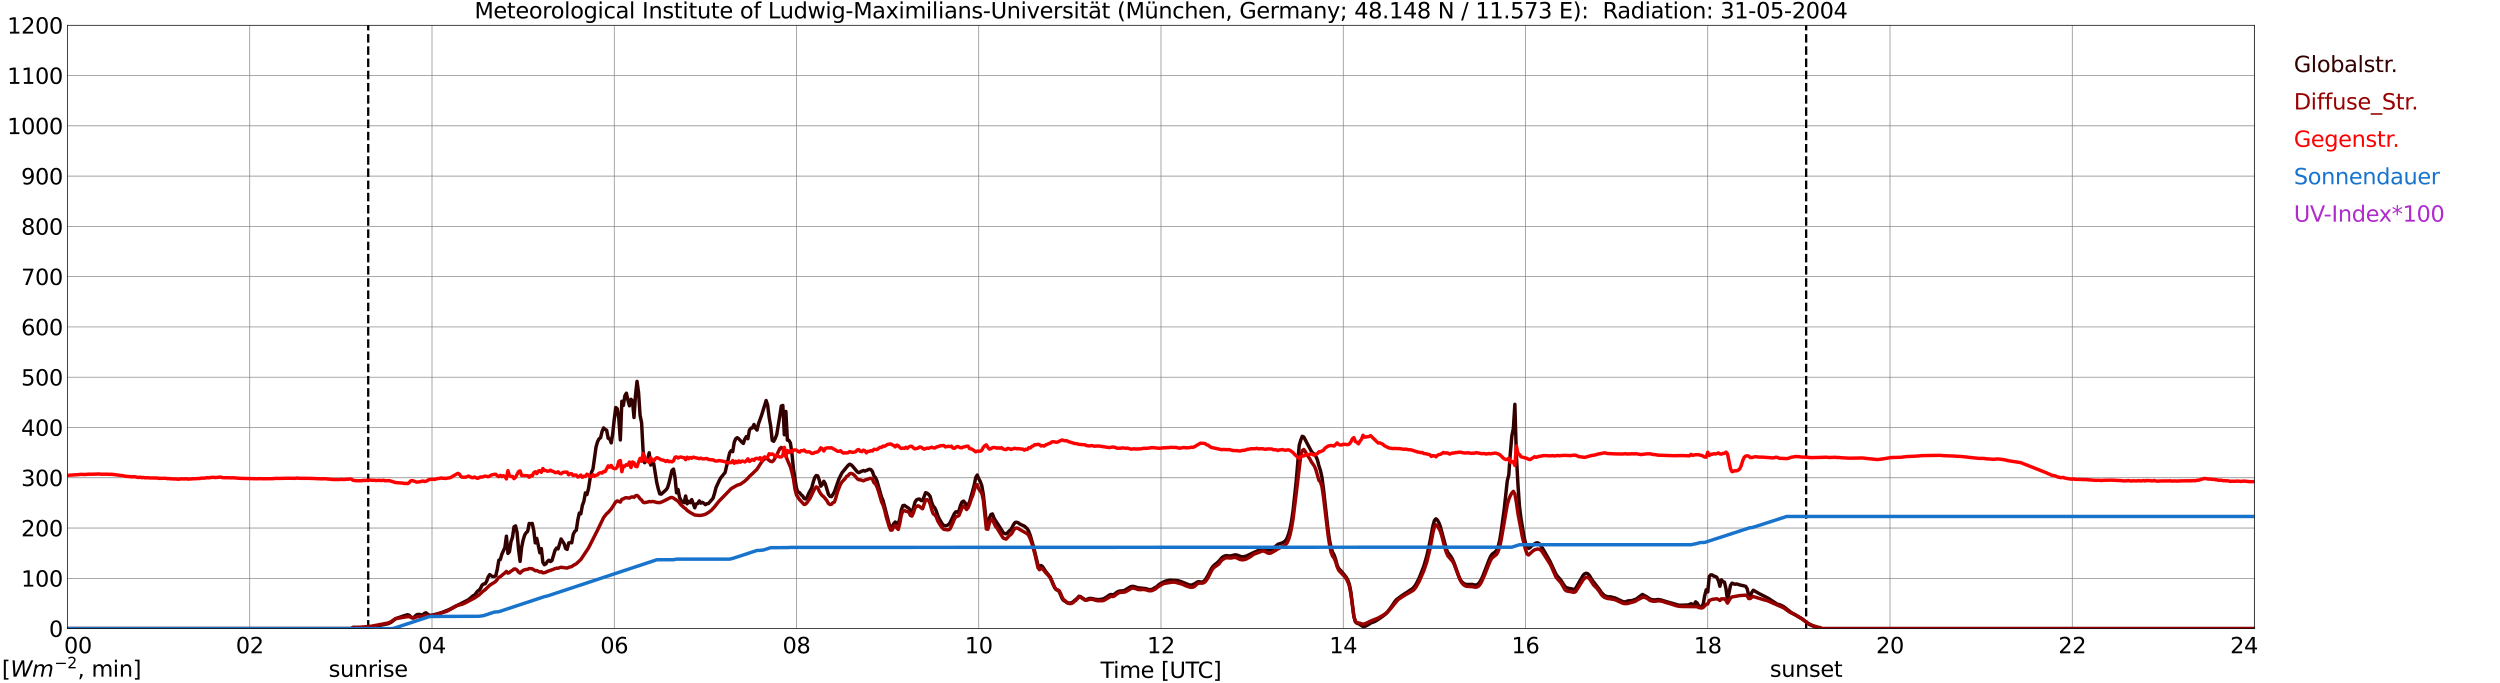 <?xml version="1.0" encoding="utf-8" standalone="no"?>
<!DOCTYPE svg PUBLIC "-//W3C//DTD SVG 1.1//EN"
  "http://www.w3.org/Graphics/SVG/1.1/DTD/svg11.dtd">
<svg xmlns:xlink="http://www.w3.org/1999/xlink" width="1085.4pt" height="296.64pt" viewBox="0 0 1085.4 296.64" xmlns="http://www.w3.org/2000/svg" version="1.1">
 <defs>
  <style type="text/css">*{stroke-linejoin: round; stroke-linecap: butt}</style>
 </defs>
 <g id="figure_1">
  <g id="patch_1">
   <path d="M 0 296.64 
L 1085.4 296.64 
L 1085.4 0 
L 0 0 
z
" style="fill: #ffffff"/>
  </g>
  <g id="axes_1">
   <g id="patch_2">
    <path d="M 29.306 272.909 
L 978.814 272.909 
L 978.814 10.976 
L 29.306 10.976 
z
" style="fill: #ffffff"/>
   </g>
   <g id="patch_3">
    <path d="M 978.814 272.909 
L 978.814 272.909 
L 978.814 10.976 
L 978.814 10.976 
z
" clip-path="url(#p9216bf2036)" style="fill: #d3d3d3; opacity: 0.25; stroke: #d3d3d3; stroke-linejoin: miter"/>
   </g>
   <g id="matplotlib.axis_1">
    <g id="xtick_1">
     <g id="line2d_1">
      <path d="M 29.306 272.909 
L 29.306 10.976 
" clip-path="url(#p9216bf2036)" style="fill: none; stroke: #808080; stroke-width: 0.3; stroke-linecap: square"/>
     </g>
     <g id="line2d_2"/>
     <g id="text_1">
      <!--    00 -->
      <g transform="translate(18.733 283.627) scale(0.095 -0.095)">
       <defs>
        <path id="DejaVuSans-20" transform="scale(0.016)"/>
        <path id="DejaVuSans-30" d="M 2034 4250 
Q 1547 4250 1301 3770 
Q 1056 3291 1056 2328 
Q 1056 1369 1301 889 
Q 1547 409 2034 409 
Q 2525 409 2770 889 
Q 3016 1369 3016 2328 
Q 3016 3291 2770 3770 
Q 2525 4250 2034 4250 
z
M 2034 4750 
Q 2819 4750 3233 4129 
Q 3647 3509 3647 2328 
Q 3647 1150 3233 529 
Q 2819 -91 2034 -91 
Q 1250 -91 836 529 
Q 422 1150 422 2328 
Q 422 3509 836 4129 
Q 1250 4750 2034 4750 
z
" transform="scale(0.016)"/>
       </defs>
       <use xlink:href="#DejaVuSans-20"/>
       <use xlink:href="#DejaVuSans-20" transform="translate(31.787 0)"/>
       <use xlink:href="#DejaVuSans-20" transform="translate(63.574 0)"/>
       <use xlink:href="#DejaVuSans-30" transform="translate(95.361 0)"/>
       <use xlink:href="#DejaVuSans-30" transform="translate(158.984 0)"/>
      </g>
     </g>
    </g>
    <g id="xtick_2">
     <g id="line2d_3">
      <path d="M 108.431 272.909 
L 108.431 10.976 
" clip-path="url(#p9216bf2036)" style="fill: none; stroke: #808080; stroke-width: 0.3; stroke-linecap: square"/>
     </g>
     <g id="line2d_4"/>
     <g id="text_2">
      <!-- 02 -->
      <g transform="translate(102.387 283.627) scale(0.095 -0.095)">
       <defs>
        <path id="DejaVuSans-32" d="M 1228 531 
L 3431 531 
L 3431 0 
L 469 0 
L 469 531 
Q 828 903 1448 1529 
Q 2069 2156 2228 2338 
Q 2531 2678 2651 2914 
Q 2772 3150 2772 3378 
Q 2772 3750 2511 3984 
Q 2250 4219 1831 4219 
Q 1534 4219 1204 4116 
Q 875 4013 500 3803 
L 500 4441 
Q 881 4594 1212 4672 
Q 1544 4750 1819 4750 
Q 2544 4750 2975 4387 
Q 3406 4025 3406 3419 
Q 3406 3131 3298 2873 
Q 3191 2616 2906 2266 
Q 2828 2175 2409 1742 
Q 1991 1309 1228 531 
z
" transform="scale(0.016)"/>
       </defs>
       <use xlink:href="#DejaVuSans-30"/>
       <use xlink:href="#DejaVuSans-32" transform="translate(63.623 0)"/>
      </g>
     </g>
    </g>
    <g id="xtick_3">
     <g id="line2d_5">
      <path d="M 187.557 272.909 
L 187.557 10.976 
" clip-path="url(#p9216bf2036)" style="fill: none; stroke: #808080; stroke-width: 0.3; stroke-linecap: square"/>
     </g>
     <g id="line2d_6"/>
     <g id="text_3">
      <!-- 04 -->
      <g transform="translate(181.513 283.627) scale(0.095 -0.095)">
       <defs>
        <path id="DejaVuSans-34" d="M 2419 4116 
L 825 1625 
L 2419 1625 
L 2419 4116 
z
M 2253 4666 
L 3047 4666 
L 3047 1625 
L 3713 1625 
L 3713 1100 
L 3047 1100 
L 3047 0 
L 2419 0 
L 2419 1100 
L 313 1100 
L 313 1709 
L 2253 4666 
z
" transform="scale(0.016)"/>
       </defs>
       <use xlink:href="#DejaVuSans-30"/>
       <use xlink:href="#DejaVuSans-34" transform="translate(63.623 0)"/>
      </g>
     </g>
    </g>
    <g id="xtick_4">
     <g id="line2d_7">
      <path d="M 266.683 272.909 
L 266.683 10.976 
" clip-path="url(#p9216bf2036)" style="fill: none; stroke: #808080; stroke-width: 0.3; stroke-linecap: square"/>
     </g>
     <g id="line2d_8"/>
     <g id="text_4">
      <!-- 06 -->
      <g transform="translate(260.638 283.627) scale(0.095 -0.095)">
       <defs>
        <path id="DejaVuSans-36" d="M 2113 2584 
Q 1688 2584 1439 2293 
Q 1191 2003 1191 1497 
Q 1191 994 1439 701 
Q 1688 409 2113 409 
Q 2538 409 2786 701 
Q 3034 994 3034 1497 
Q 3034 2003 2786 2293 
Q 2538 2584 2113 2584 
z
M 3366 4563 
L 3366 3988 
Q 3128 4100 2886 4159 
Q 2644 4219 2406 4219 
Q 1781 4219 1451 3797 
Q 1122 3375 1075 2522 
Q 1259 2794 1537 2939 
Q 1816 3084 2150 3084 
Q 2853 3084 3261 2657 
Q 3669 2231 3669 1497 
Q 3669 778 3244 343 
Q 2819 -91 2113 -91 
Q 1303 -91 875 529 
Q 447 1150 447 2328 
Q 447 3434 972 4092 
Q 1497 4750 2381 4750 
Q 2619 4750 2861 4703 
Q 3103 4656 3366 4563 
z
" transform="scale(0.016)"/>
       </defs>
       <use xlink:href="#DejaVuSans-30"/>
       <use xlink:href="#DejaVuSans-36" transform="translate(63.623 0)"/>
      </g>
     </g>
    </g>
    <g id="xtick_5">
     <g id="line2d_9">
      <path d="M 345.808 272.909 
L 345.808 10.976 
" clip-path="url(#p9216bf2036)" style="fill: none; stroke: #808080; stroke-width: 0.3; stroke-linecap: square"/>
     </g>
     <g id="line2d_10"/>
     <g id="text_5">
      <!-- 08 -->
      <g transform="translate(339.764 283.627) scale(0.095 -0.095)">
       <defs>
        <path id="DejaVuSans-38" d="M 2034 2216 
Q 1584 2216 1326 1975 
Q 1069 1734 1069 1313 
Q 1069 891 1326 650 
Q 1584 409 2034 409 
Q 2484 409 2743 651 
Q 3003 894 3003 1313 
Q 3003 1734 2745 1975 
Q 2488 2216 2034 2216 
z
M 1403 2484 
Q 997 2584 770 2862 
Q 544 3141 544 3541 
Q 544 4100 942 4425 
Q 1341 4750 2034 4750 
Q 2731 4750 3128 4425 
Q 3525 4100 3525 3541 
Q 3525 3141 3298 2862 
Q 3072 2584 2669 2484 
Q 3125 2378 3379 2068 
Q 3634 1759 3634 1313 
Q 3634 634 3220 271 
Q 2806 -91 2034 -91 
Q 1263 -91 848 271 
Q 434 634 434 1313 
Q 434 1759 690 2068 
Q 947 2378 1403 2484 
z
M 1172 3481 
Q 1172 3119 1398 2916 
Q 1625 2713 2034 2713 
Q 2441 2713 2670 2916 
Q 2900 3119 2900 3481 
Q 2900 3844 2670 4047 
Q 2441 4250 2034 4250 
Q 1625 4250 1398 4047 
Q 1172 3844 1172 3481 
z
" transform="scale(0.016)"/>
       </defs>
       <use xlink:href="#DejaVuSans-30"/>
       <use xlink:href="#DejaVuSans-38" transform="translate(63.623 0)"/>
      </g>
     </g>
    </g>
    <g id="xtick_6">
     <g id="line2d_11">
      <path d="M 424.934 272.909 
L 424.934 10.976 
" clip-path="url(#p9216bf2036)" style="fill: none; stroke: #808080; stroke-width: 0.3; stroke-linecap: square"/>
     </g>
     <g id="line2d_12"/>
     <g id="text_6">
      <!-- 10 -->
      <g transform="translate(418.89 283.627) scale(0.095 -0.095)">
       <defs>
        <path id="DejaVuSans-31" d="M 794 531 
L 1825 531 
L 1825 4091 
L 703 3866 
L 703 4441 
L 1819 4666 
L 2450 4666 
L 2450 531 
L 3481 531 
L 3481 0 
L 794 0 
L 794 531 
z
" transform="scale(0.016)"/>
       </defs>
       <use xlink:href="#DejaVuSans-31"/>
       <use xlink:href="#DejaVuSans-30" transform="translate(63.623 0)"/>
      </g>
     </g>
    </g>
    <g id="xtick_7">
     <g id="line2d_13">
      <path d="M 504.06 272.909 
L 504.06 10.976 
" clip-path="url(#p9216bf2036)" style="fill: none; stroke: #808080; stroke-width: 0.3; stroke-linecap: square"/>
     </g>
     <g id="line2d_14"/>
     <g id="text_7">
      <!-- 12 -->
      <g transform="translate(498.015 283.627) scale(0.095 -0.095)">
       <use xlink:href="#DejaVuSans-31"/>
       <use xlink:href="#DejaVuSans-32" transform="translate(63.623 0)"/>
      </g>
     </g>
    </g>
    <g id="xtick_8">
     <g id="line2d_15">
      <path d="M 583.185 272.909 
L 583.185 10.976 
" clip-path="url(#p9216bf2036)" style="fill: none; stroke: #808080; stroke-width: 0.3; stroke-linecap: square"/>
     </g>
     <g id="line2d_16"/>
     <g id="text_8">
      <!-- 14 -->
      <g transform="translate(577.141 283.627) scale(0.095 -0.095)">
       <use xlink:href="#DejaVuSans-31"/>
       <use xlink:href="#DejaVuSans-34" transform="translate(63.623 0)"/>
      </g>
     </g>
    </g>
    <g id="xtick_9">
     <g id="line2d_17">
      <path d="M 662.311 272.909 
L 662.311 10.976 
" clip-path="url(#p9216bf2036)" style="fill: none; stroke: #808080; stroke-width: 0.3; stroke-linecap: square"/>
     </g>
     <g id="line2d_18"/>
     <g id="text_9">
      <!-- 16 -->
      <g transform="translate(656.267 283.627) scale(0.095 -0.095)">
       <use xlink:href="#DejaVuSans-31"/>
       <use xlink:href="#DejaVuSans-36" transform="translate(63.623 0)"/>
      </g>
     </g>
    </g>
    <g id="xtick_10">
     <g id="line2d_19">
      <path d="M 741.437 272.909 
L 741.437 10.976 
" clip-path="url(#p9216bf2036)" style="fill: none; stroke: #808080; stroke-width: 0.3; stroke-linecap: square"/>
     </g>
     <g id="line2d_20"/>
     <g id="text_10">
      <!-- 18 -->
      <g transform="translate(735.392 283.627) scale(0.095 -0.095)">
       <use xlink:href="#DejaVuSans-31"/>
       <use xlink:href="#DejaVuSans-38" transform="translate(63.623 0)"/>
      </g>
     </g>
    </g>
    <g id="xtick_11">
     <g id="line2d_21">
      <path d="M 820.562 272.909 
L 820.562 10.976 
" clip-path="url(#p9216bf2036)" style="fill: none; stroke: #808080; stroke-width: 0.3; stroke-linecap: square"/>
     </g>
     <g id="line2d_22"/>
     <g id="text_11">
      <!-- 20 -->
      <g transform="translate(814.518 283.627) scale(0.095 -0.095)">
       <use xlink:href="#DejaVuSans-32"/>
       <use xlink:href="#DejaVuSans-30" transform="translate(63.623 0)"/>
      </g>
     </g>
    </g>
    <g id="xtick_12">
     <g id="line2d_23">
      <path d="M 899.688 272.909 
L 899.688 10.976 
" clip-path="url(#p9216bf2036)" style="fill: none; stroke: #808080; stroke-width: 0.3; stroke-linecap: square"/>
     </g>
     <g id="line2d_24"/>
     <g id="text_12">
      <!-- 22 -->
      <g transform="translate(893.644 283.627) scale(0.095 -0.095)">
       <use xlink:href="#DejaVuSans-32"/>
       <use xlink:href="#DejaVuSans-32" transform="translate(63.623 0)"/>
      </g>
     </g>
    </g>
    <g id="xtick_13">
     <g id="line2d_25">
      <path d="M 978.814 272.909 
L 978.814 10.976 
" clip-path="url(#p9216bf2036)" style="fill: none; stroke: #808080; stroke-width: 0.3; stroke-linecap: square"/>
     </g>
     <g id="line2d_26"/>
     <g id="text_13">
      <!-- 24    -->
      <g transform="translate(968.241 283.627) scale(0.095 -0.095)">
       <use xlink:href="#DejaVuSans-32"/>
       <use xlink:href="#DejaVuSans-34" transform="translate(63.623 0)"/>
       <use xlink:href="#DejaVuSans-20" transform="translate(127.246 0)"/>
       <use xlink:href="#DejaVuSans-20" transform="translate(159.033 0)"/>
       <use xlink:href="#DejaVuSans-20" transform="translate(190.82 0)"/>
      </g>
     </g>
    </g>
    <g id="text_14">
     <!-- Time [UTC] -->
     <g transform="translate(477.806 294.322) scale(0.095 -0.095)">
      <defs>
       <path id="DejaVuSans-54" d="M -19 4666 
L 3928 4666 
L 3928 4134 
L 2272 4134 
L 2272 0 
L 1638 0 
L 1638 4134 
L -19 4134 
L -19 4666 
z
" transform="scale(0.016)"/>
       <path id="DejaVuSans-69" d="M 603 3500 
L 1178 3500 
L 1178 0 
L 603 0 
L 603 3500 
z
M 603 4863 
L 1178 4863 
L 1178 4134 
L 603 4134 
L 603 4863 
z
" transform="scale(0.016)"/>
       <path id="DejaVuSans-6d" d="M 3328 2828 
Q 3544 3216 3844 3400 
Q 4144 3584 4550 3584 
Q 5097 3584 5394 3201 
Q 5691 2819 5691 2113 
L 5691 0 
L 5113 0 
L 5113 2094 
Q 5113 2597 4934 2840 
Q 4756 3084 4391 3084 
Q 3944 3084 3684 2787 
Q 3425 2491 3425 1978 
L 3425 0 
L 2847 0 
L 2847 2094 
Q 2847 2600 2669 2842 
Q 2491 3084 2119 3084 
Q 1678 3084 1418 2786 
Q 1159 2488 1159 1978 
L 1159 0 
L 581 0 
L 581 3500 
L 1159 3500 
L 1159 2956 
Q 1356 3278 1631 3431 
Q 1906 3584 2284 3584 
Q 2666 3584 2933 3390 
Q 3200 3197 3328 2828 
z
" transform="scale(0.016)"/>
       <path id="DejaVuSans-65" d="M 3597 1894 
L 3597 1613 
L 953 1613 
Q 991 1019 1311 708 
Q 1631 397 2203 397 
Q 2534 397 2845 478 
Q 3156 559 3463 722 
L 3463 178 
Q 3153 47 2828 -22 
Q 2503 -91 2169 -91 
Q 1331 -91 842 396 
Q 353 884 353 1716 
Q 353 2575 817 3079 
Q 1281 3584 2069 3584 
Q 2775 3584 3186 3129 
Q 3597 2675 3597 1894 
z
M 3022 2063 
Q 3016 2534 2758 2815 
Q 2500 3097 2075 3097 
Q 1594 3097 1305 2825 
Q 1016 2553 972 2059 
L 3022 2063 
z
" transform="scale(0.016)"/>
       <path id="DejaVuSans-5b" d="M 550 4863 
L 1875 4863 
L 1875 4416 
L 1125 4416 
L 1125 -397 
L 1875 -397 
L 1875 -844 
L 550 -844 
L 550 4863 
z
" transform="scale(0.016)"/>
       <path id="DejaVuSans-55" d="M 556 4666 
L 1191 4666 
L 1191 1831 
Q 1191 1081 1462 751 
Q 1734 422 2344 422 
Q 2950 422 3222 751 
Q 3494 1081 3494 1831 
L 3494 4666 
L 4128 4666 
L 4128 1753 
Q 4128 841 3676 375 
Q 3225 -91 2344 -91 
Q 1459 -91 1007 375 
Q 556 841 556 1753 
L 556 4666 
z
" transform="scale(0.016)"/>
       <path id="DejaVuSans-43" d="M 4122 4306 
L 4122 3641 
Q 3803 3938 3442 4084 
Q 3081 4231 2675 4231 
Q 1875 4231 1450 3742 
Q 1025 3253 1025 2328 
Q 1025 1406 1450 917 
Q 1875 428 2675 428 
Q 3081 428 3442 575 
Q 3803 722 4122 1019 
L 4122 359 
Q 3791 134 3420 21 
Q 3050 -91 2638 -91 
Q 1578 -91 968 557 
Q 359 1206 359 2328 
Q 359 3453 968 4101 
Q 1578 4750 2638 4750 
Q 3056 4750 3426 4639 
Q 3797 4528 4122 4306 
z
" transform="scale(0.016)"/>
       <path id="DejaVuSans-5d" d="M 1947 4863 
L 1947 -844 
L 622 -844 
L 622 -397 
L 1369 -397 
L 1369 4416 
L 622 4416 
L 622 4863 
L 1947 4863 
z
" transform="scale(0.016)"/>
      </defs>
      <use xlink:href="#DejaVuSans-54"/>
      <use xlink:href="#DejaVuSans-69" transform="translate(57.959 0)"/>
      <use xlink:href="#DejaVuSans-6d" transform="translate(85.742 0)"/>
      <use xlink:href="#DejaVuSans-65" transform="translate(183.154 0)"/>
      <use xlink:href="#DejaVuSans-20" transform="translate(244.678 0)"/>
      <use xlink:href="#DejaVuSans-5b" transform="translate(276.465 0)"/>
      <use xlink:href="#DejaVuSans-55" transform="translate(315.479 0)"/>
      <use xlink:href="#DejaVuSans-54" transform="translate(388.672 0)"/>
      <use xlink:href="#DejaVuSans-43" transform="translate(443.881 0)"/>
      <use xlink:href="#DejaVuSans-5d" transform="translate(513.705 0)"/>
     </g>
    </g>
   </g>
   <g id="matplotlib.axis_2">
    <g id="ytick_1">
     <g id="line2d_27">
      <path d="M 29.306 272.909 
L 978.814 272.909 
" clip-path="url(#p9216bf2036)" style="fill: none; stroke: #808080; stroke-width: 0.3; stroke-linecap: square"/>
     </g>
     <g id="line2d_28"/>
     <g id="text_15">
      <!-- 0 -->
      <g transform="translate(21.261 276.518) scale(0.095 -0.095)">
       <use xlink:href="#DejaVuSans-30"/>
      </g>
     </g>
    </g>
    <g id="ytick_2">
     <g id="line2d_29">
      <path d="M 29.306 251.081 
L 978.814 251.081 
" clip-path="url(#p9216bf2036)" style="fill: none; stroke: #808080; stroke-width: 0.3; stroke-linecap: square"/>
     </g>
     <g id="line2d_30"/>
     <g id="text_16">
      <!-- 100 -->
      <g transform="translate(9.173 254.69) scale(0.095 -0.095)">
       <use xlink:href="#DejaVuSans-31"/>
       <use xlink:href="#DejaVuSans-30" transform="translate(63.623 0)"/>
       <use xlink:href="#DejaVuSans-30" transform="translate(127.246 0)"/>
      </g>
     </g>
    </g>
    <g id="ytick_3">
     <g id="line2d_31">
      <path d="M 29.306 229.253 
L 978.814 229.253 
" clip-path="url(#p9216bf2036)" style="fill: none; stroke: #808080; stroke-width: 0.3; stroke-linecap: square"/>
     </g>
     <g id="line2d_32"/>
     <g id="text_17">
      <!-- 200 -->
      <g transform="translate(9.173 232.863) scale(0.095 -0.095)">
       <use xlink:href="#DejaVuSans-32"/>
       <use xlink:href="#DejaVuSans-30" transform="translate(63.623 0)"/>
       <use xlink:href="#DejaVuSans-30" transform="translate(127.246 0)"/>
      </g>
     </g>
    </g>
    <g id="ytick_4">
     <g id="line2d_33">
      <path d="M 29.306 207.426 
L 978.814 207.426 
" clip-path="url(#p9216bf2036)" style="fill: none; stroke: #808080; stroke-width: 0.3; stroke-linecap: square"/>
     </g>
     <g id="line2d_34"/>
     <g id="text_18">
      <!-- 300 -->
      <g transform="translate(9.173 211.035) scale(0.095 -0.095)">
       <defs>
        <path id="DejaVuSans-33" d="M 2597 2516 
Q 3050 2419 3304 2112 
Q 3559 1806 3559 1356 
Q 3559 666 3084 287 
Q 2609 -91 1734 -91 
Q 1441 -91 1130 -33 
Q 819 25 488 141 
L 488 750 
Q 750 597 1062 519 
Q 1375 441 1716 441 
Q 2309 441 2620 675 
Q 2931 909 2931 1356 
Q 2931 1769 2642 2001 
Q 2353 2234 1838 2234 
L 1294 2234 
L 1294 2753 
L 1863 2753 
Q 2328 2753 2575 2939 
Q 2822 3125 2822 3475 
Q 2822 3834 2567 4026 
Q 2313 4219 1838 4219 
Q 1578 4219 1281 4162 
Q 984 4106 628 3988 
L 628 4550 
Q 988 4650 1302 4700 
Q 1616 4750 1894 4750 
Q 2613 4750 3031 4423 
Q 3450 4097 3450 3541 
Q 3450 3153 3228 2886 
Q 3006 2619 2597 2516 
z
" transform="scale(0.016)"/>
       </defs>
       <use xlink:href="#DejaVuSans-33"/>
       <use xlink:href="#DejaVuSans-30" transform="translate(63.623 0)"/>
       <use xlink:href="#DejaVuSans-30" transform="translate(127.246 0)"/>
      </g>
     </g>
    </g>
    <g id="ytick_5">
     <g id="line2d_35">
      <path d="M 29.306 185.598 
L 978.814 185.598 
" clip-path="url(#p9216bf2036)" style="fill: none; stroke: #808080; stroke-width: 0.3; stroke-linecap: square"/>
     </g>
     <g id="line2d_36"/>
     <g id="text_19">
      <!-- 400 -->
      <g transform="translate(9.173 189.207) scale(0.095 -0.095)">
       <use xlink:href="#DejaVuSans-34"/>
       <use xlink:href="#DejaVuSans-30" transform="translate(63.623 0)"/>
       <use xlink:href="#DejaVuSans-30" transform="translate(127.246 0)"/>
      </g>
     </g>
    </g>
    <g id="ytick_6">
     <g id="line2d_37">
      <path d="M 29.306 163.77 
L 978.814 163.77 
" clip-path="url(#p9216bf2036)" style="fill: none; stroke: #808080; stroke-width: 0.3; stroke-linecap: square"/>
     </g>
     <g id="line2d_38"/>
     <g id="text_20">
      <!-- 500 -->
      <g transform="translate(9.173 167.379) scale(0.095 -0.095)">
       <defs>
        <path id="DejaVuSans-35" d="M 691 4666 
L 3169 4666 
L 3169 4134 
L 1269 4134 
L 1269 2991 
Q 1406 3038 1543 3061 
Q 1681 3084 1819 3084 
Q 2600 3084 3056 2656 
Q 3513 2228 3513 1497 
Q 3513 744 3044 326 
Q 2575 -91 1722 -91 
Q 1428 -91 1123 -41 
Q 819 9 494 109 
L 494 744 
Q 775 591 1075 516 
Q 1375 441 1709 441 
Q 2250 441 2565 725 
Q 2881 1009 2881 1497 
Q 2881 1984 2565 2268 
Q 2250 2553 1709 2553 
Q 1456 2553 1204 2497 
Q 953 2441 691 2322 
L 691 4666 
z
" transform="scale(0.016)"/>
       </defs>
       <use xlink:href="#DejaVuSans-35"/>
       <use xlink:href="#DejaVuSans-30" transform="translate(63.623 0)"/>
       <use xlink:href="#DejaVuSans-30" transform="translate(127.246 0)"/>
      </g>
     </g>
    </g>
    <g id="ytick_7">
     <g id="line2d_39">
      <path d="M 29.306 141.942 
L 978.814 141.942 
" clip-path="url(#p9216bf2036)" style="fill: none; stroke: #808080; stroke-width: 0.3; stroke-linecap: square"/>
     </g>
     <g id="line2d_40"/>
     <g id="text_21">
      <!-- 600 -->
      <g transform="translate(9.173 145.551) scale(0.095 -0.095)">
       <use xlink:href="#DejaVuSans-36"/>
       <use xlink:href="#DejaVuSans-30" transform="translate(63.623 0)"/>
       <use xlink:href="#DejaVuSans-30" transform="translate(127.246 0)"/>
      </g>
     </g>
    </g>
    <g id="ytick_8">
     <g id="line2d_41">
      <path d="M 29.306 120.114 
L 978.814 120.114 
" clip-path="url(#p9216bf2036)" style="fill: none; stroke: #808080; stroke-width: 0.3; stroke-linecap: square"/>
     </g>
     <g id="line2d_42"/>
     <g id="text_22">
      <!-- 700 -->
      <g transform="translate(9.173 123.724) scale(0.095 -0.095)">
       <defs>
        <path id="DejaVuSans-37" d="M 525 4666 
L 3525 4666 
L 3525 4397 
L 1831 0 
L 1172 0 
L 2766 4134 
L 525 4134 
L 525 4666 
z
" transform="scale(0.016)"/>
       </defs>
       <use xlink:href="#DejaVuSans-37"/>
       <use xlink:href="#DejaVuSans-30" transform="translate(63.623 0)"/>
       <use xlink:href="#DejaVuSans-30" transform="translate(127.246 0)"/>
      </g>
     </g>
    </g>
    <g id="ytick_9">
     <g id="line2d_43">
      <path d="M 29.306 98.287 
L 978.814 98.287 
" clip-path="url(#p9216bf2036)" style="fill: none; stroke: #808080; stroke-width: 0.3; stroke-linecap: square"/>
     </g>
     <g id="line2d_44"/>
     <g id="text_23">
      <!-- 800 -->
      <g transform="translate(9.173 101.896) scale(0.095 -0.095)">
       <use xlink:href="#DejaVuSans-38"/>
       <use xlink:href="#DejaVuSans-30" transform="translate(63.623 0)"/>
       <use xlink:href="#DejaVuSans-30" transform="translate(127.246 0)"/>
      </g>
     </g>
    </g>
    <g id="ytick_10">
     <g id="line2d_45">
      <path d="M 29.306 76.459 
L 978.814 76.459 
" clip-path="url(#p9216bf2036)" style="fill: none; stroke: #808080; stroke-width: 0.3; stroke-linecap: square"/>
     </g>
     <g id="line2d_46"/>
     <g id="text_24">
      <!-- 900 -->
      <g transform="translate(9.173 80.068) scale(0.095 -0.095)">
       <defs>
        <path id="DejaVuSans-39" d="M 703 97 
L 703 672 
Q 941 559 1184 500 
Q 1428 441 1663 441 
Q 2288 441 2617 861 
Q 2947 1281 2994 2138 
Q 2813 1869 2534 1725 
Q 2256 1581 1919 1581 
Q 1219 1581 811 2004 
Q 403 2428 403 3163 
Q 403 3881 828 4315 
Q 1253 4750 1959 4750 
Q 2769 4750 3195 4129 
Q 3622 3509 3622 2328 
Q 3622 1225 3098 567 
Q 2575 -91 1691 -91 
Q 1453 -91 1209 -44 
Q 966 3 703 97 
z
M 1959 2075 
Q 2384 2075 2632 2365 
Q 2881 2656 2881 3163 
Q 2881 3666 2632 3958 
Q 2384 4250 1959 4250 
Q 1534 4250 1286 3958 
Q 1038 3666 1038 3163 
Q 1038 2656 1286 2365 
Q 1534 2075 1959 2075 
z
" transform="scale(0.016)"/>
       </defs>
       <use xlink:href="#DejaVuSans-39"/>
       <use xlink:href="#DejaVuSans-30" transform="translate(63.623 0)"/>
       <use xlink:href="#DejaVuSans-30" transform="translate(127.246 0)"/>
      </g>
     </g>
    </g>
    <g id="ytick_11">
     <g id="line2d_47">
      <path d="M 29.306 54.631 
L 978.814 54.631 
" clip-path="url(#p9216bf2036)" style="fill: none; stroke: #808080; stroke-width: 0.3; stroke-linecap: square"/>
     </g>
     <g id="line2d_48"/>
     <g id="text_25">
      <!-- 1000 -->
      <g transform="translate(3.128 58.24) scale(0.095 -0.095)">
       <use xlink:href="#DejaVuSans-31"/>
       <use xlink:href="#DejaVuSans-30" transform="translate(63.623 0)"/>
       <use xlink:href="#DejaVuSans-30" transform="translate(127.246 0)"/>
       <use xlink:href="#DejaVuSans-30" transform="translate(190.869 0)"/>
      </g>
     </g>
    </g>
    <g id="ytick_12">
     <g id="line2d_49">
      <path d="M 29.306 32.803 
L 978.814 32.803 
" clip-path="url(#p9216bf2036)" style="fill: none; stroke: #808080; stroke-width: 0.3; stroke-linecap: square"/>
     </g>
     <g id="line2d_50"/>
     <g id="text_26">
      <!-- 1100 -->
      <g transform="translate(3.128 36.413) scale(0.095 -0.095)">
       <use xlink:href="#DejaVuSans-31"/>
       <use xlink:href="#DejaVuSans-31" transform="translate(63.623 0)"/>
       <use xlink:href="#DejaVuSans-30" transform="translate(127.246 0)"/>
       <use xlink:href="#DejaVuSans-30" transform="translate(190.869 0)"/>
      </g>
     </g>
    </g>
    <g id="ytick_13">
     <g id="line2d_51">
      <path d="M 29.306 10.976 
L 978.814 10.976 
" clip-path="url(#p9216bf2036)" style="fill: none; stroke: #808080; stroke-width: 0.3; stroke-linecap: square"/>
     </g>
     <g id="line2d_52"/>
     <g id="text_27">
      <!-- 1200 -->
      <g transform="translate(3.128 14.585) scale(0.095 -0.095)">
       <use xlink:href="#DejaVuSans-31"/>
       <use xlink:href="#DejaVuSans-32" transform="translate(63.623 0)"/>
       <use xlink:href="#DejaVuSans-30" transform="translate(127.246 0)"/>
       <use xlink:href="#DejaVuSans-30" transform="translate(190.869 0)"/>
      </g>
     </g>
    </g>
   </g>
   <g id="line2d_53">
    <path d="M 159.863 272.909 
L 159.863 10.976 
" clip-path="url(#p9216bf2036)" style="fill: none; stroke-dasharray: 3.7,1.6; stroke-dashoffset: 0; stroke: #000000"/>
   </g>
   <g id="line2d_54">
    <path d="M 784.165 272.909 
L 784.165 10.976 
" clip-path="url(#p9216bf2036)" style="fill: none; stroke-dasharray: 3.7,1.6; stroke-dashoffset: 0; stroke: #000000"/>
   </g>
   <g id="line2d_55">
    <path d="M 29.306 272.909 
L 152.61 272.909 
L 153.269 272.389 
L 157.226 272.472 
L 157.885 272.512 
L 159.204 272.431 
L 160.523 272.348 
L 162.501 272.02 
L 164.479 271.612 
L 168.435 270.792 
L 169.754 270.22 
L 171.732 268.622 
L 175.688 267.229 
L 177.007 266.902 
L 177.666 267.107 
L 178.326 267.843 
L 178.985 268.211 
L 179.645 268.048 
L 180.963 266.86 
L 181.623 266.738 
L 182.282 266.78 
L 182.941 266.983 
L 183.601 266.902 
L 184.26 266.328 
L 184.92 266.042 
L 186.238 267.066 
L 186.898 267.148 
L 188.217 266.943 
L 191.513 266.042 
L 194.81 264.732 
L 203.382 260.391 
L 205.36 258.671 
L 206.02 258.424 
L 207.339 256.623 
L 207.998 256.296 
L 208.657 255.353 
L 209.317 254.002 
L 209.976 253.552 
L 210.635 253.428 
L 211.295 252.323 
L 211.954 250.439 
L 212.614 249.455 
L 213.273 249.987 
L 213.932 250.315 
L 214.592 250.276 
L 215.251 249.907 
L 215.91 247.121 
L 216.57 243.19 
L 217.229 242.904 
L 217.889 240.61 
L 219.207 237.703 
L 219.867 232.787 
L 220.526 240.283 
L 221.186 239.545 
L 221.845 235.204 
L 222.504 233.239 
L 223.164 228.734 
L 223.823 228.323 
L 224.482 231.15 
L 225.142 238.563 
L 225.801 243.723 
L 226.461 237.661 
L 227.12 234.507 
L 227.779 232.338 
L 228.439 231.272 
L 229.098 230.7 
L 229.757 227.26 
L 230.417 227.424 
L 231.076 227.26 
L 231.736 230.29 
L 232.395 235.697 
L 233.054 233.772 
L 234.373 239.997 
L 235.033 238.194 
L 235.692 244.131 
L 236.351 245.196 
L 237.011 244.827 
L 237.67 243.723 
L 238.329 243.232 
L 238.989 243.804 
L 239.648 243.354 
L 240.967 238.932 
L 241.626 237.947 
L 242.286 238.316 
L 243.604 234.016 
L 244.923 236.064 
L 245.583 238.152 
L 246.242 238.521 
L 246.901 235.736 
L 247.561 235.572 
L 248.22 235.655 
L 248.88 231.969 
L 249.539 230.7 
L 250.198 230.207 
L 250.858 225.785 
L 251.517 222.755 
L 252.176 223.083 
L 252.836 219.437 
L 253.495 217.676 
L 254.155 213.991 
L 254.814 214.729 
L 255.473 212.271 
L 256.133 208.135 
L 256.792 205.064 
L 257.451 203.588 
L 258.77 194.089 
L 259.43 191.795 
L 260.089 190.524 
L 260.748 190.033 
L 261.408 187.289 
L 262.067 185.775 
L 262.726 186.429 
L 263.386 186.798 
L 264.045 190.28 
L 264.705 190.524 
L 265.364 192.286 
L 266.023 188.272 
L 266.683 182.049 
L 267.342 176.928 
L 268.002 177.502 
L 268.661 181.721 
L 269.32 191.015 
L 269.98 174.225 
L 270.639 176.028 
L 271.298 171.809 
L 271.958 170.705 
L 272.617 173.734 
L 273.277 176.192 
L 273.936 173.365 
L 274.595 173.981 
L 275.255 181.269 
L 275.914 171.482 
L 276.573 165.584 
L 277.233 170.336 
L 277.892 180.287 
L 278.552 183.563 
L 279.211 195.931 
L 279.87 200.886 
L 281.189 199.493 
L 281.849 196.586 
L 282.508 201.91 
L 283.167 200.969 
L 283.827 201.296 
L 285.145 209.569 
L 285.805 212.271 
L 286.464 214.441 
L 287.124 214.524 
L 289.102 212.721 
L 289.761 211.861 
L 290.42 209.772 
L 291.739 204.245 
L 292.399 203.671 
L 293.058 207.233 
L 293.717 213.95 
L 294.377 212.516 
L 295.036 215.917 
L 295.696 217.309 
L 296.355 217.964 
L 297.014 218.25 
L 297.674 215.342 
L 298.333 218.741 
L 298.992 217.637 
L 299.652 218.25 
L 300.311 216.899 
L 301.63 220.461 
L 302.289 218.783 
L 302.949 218.577 
L 303.608 217.473 
L 304.267 218.455 
L 304.927 218.086 
L 305.586 218.497 
L 306.246 219.11 
L 306.905 218.7 
L 307.564 218.619 
L 309.543 216.366 
L 310.202 214.277 
L 310.861 211.697 
L 312.18 208.831 
L 312.839 207.561 
L 314.818 205.105 
L 316.796 196.586 
L 317.455 195.645 
L 318.114 196.095 
L 318.774 192.041 
L 319.433 190.444 
L 320.093 190.033 
L 320.752 190.524 
L 322.071 191.958 
L 322.73 192.532 
L 323.39 190.566 
L 324.049 189.542 
L 324.708 190.485 
L 325.368 186.757 
L 326.027 185.858 
L 326.686 185.775 
L 327.346 184.301 
L 328.005 185.897 
L 328.665 186.718 
L 329.324 183.972 
L 330.643 180.287 
L 332.621 173.898 
L 333.28 175.904 
L 333.94 181.269 
L 334.599 184.956 
L 335.258 191.181 
L 335.918 191.589 
L 336.577 190.361 
L 337.236 188.641 
L 338.555 180.532 
L 339.215 176.273 
L 339.874 176.028 
L 340.533 188.765 
L 341.193 178.648 
L 341.852 191.098 
L 342.512 191.181 
L 343.171 192.369 
L 343.83 196.955 
L 344.49 203.63 
L 345.808 211.983 
L 346.468 213.664 
L 347.127 213.869 
L 347.787 214.768 
L 348.446 215.301 
L 349.105 216.366 
L 349.765 216.652 
L 350.424 215.834 
L 351.083 214.236 
L 352.402 211.861 
L 353.062 209.364 
L 353.721 207.316 
L 354.38 206.456 
L 355.04 206.62 
L 355.699 208.462 
L 356.359 211.084 
L 357.018 210.346 
L 357.677 208.953 
L 358.337 210.099 
L 359.655 214.563 
L 360.315 215.465 
L 360.974 215.628 
L 361.634 214.646 
L 362.293 213.459 
L 364.271 207.849 
L 365.59 205.227 
L 368.227 202.032 
L 368.887 201.541 
L 369.546 201.829 
L 370.206 202.442 
L 372.184 204.859 
L 372.843 205.186 
L 374.162 204.573 
L 374.821 204.285 
L 375.481 204.531 
L 377.459 203.713 
L 378.118 203.876 
L 378.777 204.736 
L 379.437 206.659 
L 380.096 207.356 
L 380.756 208.831 
L 382.734 215.834 
L 383.393 217.348 
L 386.031 227.546 
L 386.69 229.02 
L 387.349 228.775 
L 388.009 227.383 
L 388.668 226.645 
L 389.328 227.136 
L 389.987 227.463 
L 390.646 225.213 
L 391.306 221.404 
L 391.965 219.56 
L 392.624 219.396 
L 393.943 220.297 
L 394.603 220.708 
L 395.262 221.773 
L 395.921 222.059 
L 396.581 220.583 
L 397.24 218.086 
L 397.899 217.021 
L 398.559 216.735 
L 399.218 216.652 
L 399.878 217.309 
L 400.537 217.348 
L 401.856 213.908 
L 402.515 214.114 
L 403.175 214.646 
L 403.834 215.548 
L 404.493 218.086 
L 405.153 219.723 
L 405.812 220.42 
L 406.471 221.812 
L 407.131 223.82 
L 407.79 225.294 
L 409.109 227.505 
L 409.768 228.12 
L 410.428 228.284 
L 411.087 228.16 
L 411.746 227.793 
L 412.406 227.055 
L 414.384 222.919 
L 415.043 222.181 
L 415.703 222.386 
L 416.362 221.648 
L 417.022 219.396 
L 417.681 217.922 
L 418.34 217.554 
L 419 218.333 
L 419.659 219.479 
L 420.318 219.193 
L 420.978 217.759 
L 422.956 210.673 
L 423.615 207.356 
L 424.275 206.251 
L 424.934 207.849 
L 425.593 209.036 
L 426.253 210.879 
L 426.912 214.646 
L 428.231 226.85 
L 428.89 227.136 
L 429.55 224.966 
L 430.209 223.41 
L 430.869 223.124 
L 431.528 224.844 
L 432.187 226.032 
L 432.847 226.933 
L 434.165 229.02 
L 434.825 230.004 
L 435.484 231.233 
L 436.144 231.6 
L 436.803 231.763 
L 437.462 231.314 
L 438.122 230.537 
L 438.781 230.004 
L 439.44 228.939 
L 440.1 227.627 
L 440.759 226.809 
L 441.419 226.728 
L 442.078 226.972 
L 442.737 227.505 
L 444.056 228.12 
L 444.716 228.406 
L 446.034 229.594 
L 446.694 230.823 
L 447.353 232.623 
L 448.672 237.251 
L 450.65 245.36 
L 451.309 245.976 
L 451.969 245.524 
L 452.628 245.976 
L 453.947 248.023 
L 455.925 250.481 
L 457.903 255.067 
L 458.563 255.968 
L 459.222 256.254 
L 459.881 256.909 
L 461.2 260.022 
L 461.859 260.759 
L 462.519 261.045 
L 463.178 261.619 
L 463.838 261.783 
L 464.497 261.825 
L 465.156 261.742 
L 465.816 261.331 
L 467.794 259.653 
L 468.453 258.876 
L 469.113 259.039 
L 471.091 260.391 
L 471.75 260.268 
L 473.069 259.775 
L 474.388 259.899 
L 475.047 260.105 
L 477.025 260.349 
L 479.003 260.022 
L 480.322 259.284 
L 481.641 258.343 
L 482.3 258.096 
L 482.96 258.219 
L 483.619 258.138 
L 484.938 257.073 
L 485.597 256.745 
L 486.256 256.582 
L 487.575 256.499 
L 488.235 256.335 
L 489.553 255.516 
L 490.872 254.739 
L 491.532 254.576 
L 492.191 254.615 
L 494.169 255.189 
L 497.466 255.558 
L 498.785 255.968 
L 499.444 256.008 
L 500.103 255.927 
L 502.082 254.779 
L 503.4 253.633 
L 504.719 252.895 
L 506.038 252.282 
L 508.016 251.871 
L 511.313 252.076 
L 512.632 252.445 
L 514.61 253.264 
L 515.929 253.796 
L 516.588 254.002 
L 517.247 254.043 
L 518.566 253.51 
L 519.885 252.65 
L 520.544 252.528 
L 521.863 252.773 
L 522.522 252.445 
L 523.182 251.871 
L 524.501 249.702 
L 525.819 247.041 
L 526.479 246.098 
L 527.138 245.36 
L 528.457 244.336 
L 529.116 243.723 
L 530.435 242.167 
L 531.094 241.675 
L 531.754 241.387 
L 532.413 241.224 
L 533.732 241.387 
L 534.391 241.348 
L 535.71 240.979 
L 536.369 240.896 
L 537.029 240.979 
L 539.007 241.717 
L 539.666 241.756 
L 540.985 241.47 
L 544.941 239.587 
L 545.601 239.34 
L 546.919 238.644 
L 547.579 238.399 
L 548.238 238.277 
L 549.557 238.521 
L 550.216 238.768 
L 550.876 238.849 
L 551.535 238.727 
L 552.195 238.441 
L 553.513 237.456 
L 554.832 236.31 
L 556.81 235.655 
L 557.47 235.286 
L 558.129 234.712 
L 558.788 233.647 
L 559.448 231.888 
L 560.107 229.43 
L 560.766 226.032 
L 561.426 221.404 
L 562.745 209.076 
L 564.063 193.392 
L 564.723 191.14 
L 565.382 189.42 
L 566.042 189.706 
L 569.338 195.931 
L 569.998 196.708 
L 570.657 197.241 
L 571.317 198.184 
L 571.976 199.698 
L 572.635 202.279 
L 573.295 204.285 
L 573.954 207.316 
L 574.613 212.394 
L 576.592 230.085 
L 577.251 234.59 
L 577.91 237.908 
L 578.57 239.75 
L 579.229 240.938 
L 579.889 242.863 
L 580.548 245.401 
L 581.207 246.794 
L 582.526 248.187 
L 584.504 250.644 
L 585.164 251.832 
L 585.823 253.633 
L 586.482 256.951 
L 587.801 267.679 
L 588.46 270.014 
L 589.12 270.589 
L 589.779 270.792 
L 591.757 271.979 
L 592.417 271.94 
L 593.076 271.734 
L 594.395 270.997 
L 595.054 270.506 
L 597.032 269.768 
L 599.011 268.5 
L 600.329 267.557 
L 601.648 266.533 
L 602.307 265.837 
L 604.286 263.134 
L 605.604 261.128 
L 606.264 260.349 
L 608.242 258.876 
L 610.22 257.525 
L 610.879 257.156 
L 612.198 256.213 
L 612.858 255.844 
L 613.517 255.272 
L 614.176 254.534 
L 614.836 253.552 
L 616.154 250.93 
L 618.133 245.893 
L 619.451 241.387 
L 620.77 235.45 
L 622.089 228.406 
L 622.748 226.032 
L 623.408 225.252 
L 624.067 225.785 
L 624.726 226.972 
L 625.386 228.734 
L 628.023 238.604 
L 628.683 239.955 
L 630.001 241.717 
L 630.661 242.904 
L 631.32 244.461 
L 633.298 250.112 
L 633.958 251.544 
L 634.617 252.528 
L 635.276 253.142 
L 635.936 253.552 
L 636.595 253.755 
L 637.914 253.755 
L 639.233 253.716 
L 639.892 253.919 
L 640.552 254.002 
L 641.211 253.879 
L 641.87 253.428 
L 642.53 252.609 
L 643.189 251.422 
L 643.848 249.948 
L 646.486 243.068 
L 647.145 241.634 
L 647.805 240.61 
L 649.123 239.628 
L 649.783 238.89 
L 650.442 237.292 
L 651.102 234.59 
L 651.761 230.659 
L 653.08 220.952 
L 654.399 208.748 
L 655.058 206.168 
L 655.717 196.791 
L 656.377 189.295 
L 657.036 186.061 
L 657.695 175.537 
L 658.355 197.896 
L 659.014 210.019 
L 659.674 219.643 
L 660.333 224.925 
L 661.652 232.951 
L 662.311 235.819 
L 662.97 237.539 
L 663.63 238.111 
L 664.289 237.744 
L 664.949 237.006 
L 666.267 236.105 
L 666.927 235.736 
L 667.586 235.655 
L 668.246 236.024 
L 668.905 236.76 
L 670.224 238.89 
L 672.861 243.518 
L 675.499 249.21 
L 676.158 250.151 
L 677.477 251.627 
L 679.455 254.656 
L 680.114 255.148 
L 681.433 255.516 
L 683.411 255.885 
L 684.071 255.475 
L 686.049 251.954 
L 687.368 249.743 
L 688.027 249.088 
L 688.686 248.883 
L 689.346 249.088 
L 690.005 249.784 
L 691.324 251.954 
L 694.621 256.213 
L 695.28 257.278 
L 696.599 258.588 
L 697.918 259.079 
L 699.236 259.12 
L 700.555 259.448 
L 701.215 259.611 
L 704.511 261.168 
L 705.171 261.292 
L 705.83 261.292 
L 706.49 260.965 
L 707.149 260.84 
L 708.468 260.759 
L 710.446 260.063 
L 711.765 259.039 
L 713.083 258.096 
L 715.062 259.162 
L 716.38 260.105 
L 717.699 260.432 
L 719.018 260.432 
L 719.677 260.268 
L 720.996 260.432 
L 722.315 260.84 
L 723.633 261.251 
L 726.271 261.988 
L 728.909 262.765 
L 731.546 262.724 
L 732.205 262.643 
L 732.865 262.724 
L 734.184 262.111 
L 734.843 262.397 
L 735.502 262.56 
L 736.162 261.292 
L 736.821 261.783 
L 737.48 262.971 
L 738.14 263.462 
L 738.799 263.503 
L 739.459 262.274 
L 740.118 258.588 
L 740.777 256.049 
L 741.437 256.992 
L 742.096 250.276 
L 742.756 249.579 
L 743.415 249.621 
L 744.074 250.151 
L 744.734 250.276 
L 745.393 250.684 
L 746.052 252.076 
L 746.712 254.534 
L 747.371 251.749 
L 748.031 252.528 
L 748.69 252.731 
L 749.349 255.558 
L 750.009 260.554 
L 751.327 254.124 
L 751.987 253.183 
L 753.306 253.674 
L 753.965 253.51 
L 755.284 253.919 
L 755.943 254.124 
L 756.602 254.207 
L 757.921 254.576 
L 758.581 255.722 
L 759.24 258.671 
L 759.899 258.834 
L 760.559 257.195 
L 761.218 256.254 
L 763.856 257.769 
L 766.493 259.12 
L 767.812 259.817 
L 771.768 262.397 
L 772.428 262.438 
L 773.746 263.012 
L 774.406 263.379 
L 777.703 265.959 
L 782.318 268.622 
L 785.615 271.16 
L 788.253 272.226 
L 790.89 272.909 
L 978.154 272.909 
L 978.154 272.909 
" clip-path="url(#p9216bf2036)" style="fill: none; stroke: #330000; stroke-width: 1.5; stroke-linecap: square"/>
   </g>
   <g id="line2d_56">
    <path d="M 29.306 272.909 
L 152.61 272.909 
L 153.269 272.426 
L 155.907 272.385 
L 158.544 272.134 
L 161.182 271.881 
L 168.435 270.497 
L 169.754 269.951 
L 171.732 268.607 
L 176.348 267.81 
L 177.666 267.683 
L 178.985 268.27 
L 179.645 268.356 
L 180.963 267.768 
L 182.282 267.683 
L 182.941 267.768 
L 183.601 267.642 
L 184.26 267.347 
L 184.92 267.179 
L 186.238 267.432 
L 187.557 267.306 
L 188.876 267.011 
L 194.151 265.332 
L 196.788 263.863 
L 198.107 263.023 
L 199.426 262.645 
L 200.745 262.311 
L 202.063 261.722 
L 206.02 259.624 
L 207.998 258.28 
L 209.317 257.02 
L 210.635 256.014 
L 212.614 254.082 
L 214.592 252.867 
L 215.251 252.362 
L 216.57 250.684 
L 217.229 250.348 
L 218.548 249.256 
L 219.207 248.752 
L 219.867 248.08 
L 220.526 248.835 
L 221.186 248.542 
L 221.845 247.955 
L 222.504 247.619 
L 223.164 247.032 
L 223.823 247.032 
L 224.482 247.493 
L 225.142 248.374 
L 225.801 248.835 
L 226.461 248.123 
L 227.12 247.661 
L 227.779 247.366 
L 229.098 247.156 
L 229.757 246.82 
L 231.076 246.947 
L 232.395 247.787 
L 233.054 247.702 
L 234.373 248.374 
L 235.033 248.206 
L 235.692 248.711 
L 236.351 248.625 
L 237.011 248.416 
L 237.67 248.08 
L 240.308 247.156 
L 240.967 246.864 
L 241.626 246.696 
L 242.286 246.696 
L 243.604 246.275 
L 246.242 246.652 
L 246.901 246.318 
L 248.22 245.982 
L 248.88 245.478 
L 250.198 244.764 
L 252.176 242.917 
L 255.473 237.965 
L 258.111 232.759 
L 259.43 230.157 
L 260.748 227.428 
L 262.067 224.7 
L 263.386 223.021 
L 264.045 222.476 
L 265.364 221.005 
L 267.342 217.898 
L 268.002 217.479 
L 269.32 217.984 
L 269.98 216.766 
L 270.639 216.598 
L 271.298 216.178 
L 271.958 216.093 
L 273.277 216.261 
L 273.936 215.842 
L 274.595 215.716 
L 275.255 215.927 
L 275.914 215.255 
L 276.573 215.087 
L 277.233 215.633 
L 277.892 216.556 
L 278.552 217.102 
L 279.211 218.025 
L 279.87 218.276 
L 280.53 218.067 
L 281.189 217.984 
L 281.849 217.73 
L 282.508 217.857 
L 283.167 217.73 
L 283.827 217.774 
L 285.145 218.152 
L 286.464 218.235 
L 287.783 217.73 
L 291.08 216.052 
L 291.739 215.969 
L 292.399 216.261 
L 294.377 217.606 
L 295.696 219.243 
L 297.014 220.417 
L 297.674 220.88 
L 298.333 221.594 
L 299.652 222.517 
L 301.63 223.609 
L 303.608 223.777 
L 304.267 223.777 
L 305.586 223.482 
L 306.246 223.272 
L 307.564 222.517 
L 308.883 221.509 
L 310.202 220.081 
L 312.18 217.565 
L 314.158 215.548 
L 317.455 212.149 
L 320.093 210.636 
L 321.411 210.259 
L 323.39 208.875 
L 324.708 207.615 
L 325.368 206.817 
L 326.686 205.642 
L 328.665 203.71 
L 330.643 200.604 
L 331.302 199.808 
L 331.961 199.262 
L 332.621 199.052 
L 333.28 199.262 
L 333.94 199.934 
L 334.599 200.312 
L 335.258 200.436 
L 335.918 199.808 
L 337.236 197.583 
L 338.555 194.77 
L 339.215 194.266 
L 339.874 194.938 
L 340.533 196.114 
L 341.852 199.681 
L 343.171 202.746 
L 343.83 205.096 
L 344.49 207.993 
L 345.149 212.4 
L 345.808 214.919 
L 347.127 216.934 
L 349.105 219.034 
L 349.765 218.865 
L 350.424 218.152 
L 351.743 216.261 
L 353.062 213.491 
L 353.721 212.149 
L 354.38 211.394 
L 355.04 211.728 
L 355.699 213.365 
L 356.359 214.415 
L 357.018 215.214 
L 357.677 215.716 
L 358.996 217.353 
L 359.655 218.571 
L 360.315 219.034 
L 360.974 218.948 
L 361.634 218.235 
L 362.293 217.942 
L 362.952 215.927 
L 363.612 213.491 
L 364.93 210.217 
L 365.59 209.167 
L 366.909 207.825 
L 367.568 206.817 
L 368.227 206.483 
L 368.887 205.684 
L 369.546 205.516 
L 370.206 205.769 
L 370.865 206.271 
L 372.184 207.825 
L 372.843 208.288 
L 373.502 208.288 
L 374.821 208.748 
L 376.14 208.161 
L 376.799 208.035 
L 377.459 207.742 
L 378.118 207.657 
L 378.777 207.993 
L 379.437 209.589 
L 380.096 210.091 
L 380.756 211.435 
L 381.415 213.282 
L 382.734 217.898 
L 383.393 219.243 
L 384.053 221.341 
L 384.712 224.196 
L 386.031 228.603 
L 386.69 230.157 
L 387.349 230.115 
L 388.009 228.688 
L 388.668 228.142 
L 389.328 229.19 
L 389.987 229.862 
L 390.646 227.302 
L 391.306 223.692 
L 391.965 221.886 
L 392.624 221.594 
L 393.284 222.013 
L 393.943 222.054 
L 394.603 222.432 
L 395.262 223.777 
L 395.921 224.069 
L 396.581 222.6 
L 397.24 220.585 
L 397.899 219.913 
L 398.559 219.579 
L 399.218 219.872 
L 399.878 220.459 
L 400.537 220.88 
L 401.856 217.06 
L 402.515 216.892 
L 403.175 217.311 
L 403.834 218.78 
L 404.493 221.258 
L 405.153 223.063 
L 405.812 223.482 
L 406.471 224.364 
L 407.131 226.169 
L 408.45 228.31 
L 409.109 229.19 
L 409.768 229.821 
L 411.087 229.989 
L 411.746 230.072 
L 412.406 229.694 
L 413.065 228.435 
L 414.384 225.37 
L 415.043 224.237 
L 415.703 224.154 
L 416.362 223.777 
L 417.681 220.459 
L 418.34 219.662 
L 419 220.293 
L 419.659 221.216 
L 420.318 220.417 
L 420.978 218.822 
L 421.637 216.724 
L 422.297 215.214 
L 423.615 210.595 
L 424.275 210.427 
L 424.934 212.273 
L 426.253 214.122 
L 426.912 217.06 
L 428.231 229.653 
L 428.89 229.779 
L 429.55 227.092 
L 430.209 225.623 
L 430.869 225.623 
L 432.187 228.478 
L 432.847 229.234 
L 435.484 233.514 
L 436.144 233.85 
L 436.803 234.06 
L 437.462 233.431 
L 438.122 232.508 
L 438.781 232.172 
L 439.44 231.373 
L 440.1 230.115 
L 440.759 229.402 
L 441.419 229.234 
L 442.078 229.402 
L 442.737 229.904 
L 445.375 231.373 
L 446.034 231.753 
L 446.694 232.632 
L 447.353 234.101 
L 448.012 235.906 
L 449.331 240.65 
L 450.65 246.528 
L 451.309 247.366 
L 451.969 246.82 
L 452.628 246.905 
L 453.947 248.584 
L 455.266 249.97 
L 455.925 250.808 
L 456.584 252.194 
L 457.244 253.873 
L 457.903 255.091 
L 458.563 255.973 
L 459.222 256.097 
L 459.881 256.518 
L 460.541 257.819 
L 461.2 259.456 
L 461.859 260.421 
L 462.519 260.884 
L 463.178 261.554 
L 463.838 261.932 
L 464.497 262.058 
L 465.156 262.017 
L 465.816 261.681 
L 466.475 261.052 
L 467.134 260.589 
L 468.453 259.12 
L 469.113 259.288 
L 471.091 260.548 
L 471.75 260.631 
L 473.069 260.212 
L 473.728 260.17 
L 474.388 260.253 
L 476.366 260.799 
L 478.344 260.84 
L 479.003 260.757 
L 479.663 260.463 
L 482.3 258.869 
L 482.96 258.994 
L 483.619 258.869 
L 484.938 257.902 
L 485.597 257.442 
L 486.256 257.232 
L 488.235 257.064 
L 488.894 256.811 
L 491.532 255.259 
L 492.85 255.51 
L 494.169 255.973 
L 495.488 256.014 
L 496.147 255.888 
L 497.466 256.056 
L 498.785 256.475 
L 499.444 256.518 
L 500.103 256.433 
L 501.422 255.846 
L 502.741 254.796 
L 504.719 253.622 
L 505.379 253.327 
L 508.675 252.781 
L 509.994 252.74 
L 513.291 253.622 
L 514.61 254.25 
L 516.588 254.923 
L 517.247 255.006 
L 517.907 254.923 
L 518.566 254.628 
L 519.885 253.412 
L 520.544 253.159 
L 521.863 253.201 
L 522.522 253.035 
L 523.182 252.655 
L 523.841 251.817 
L 524.501 250.767 
L 525.819 248.123 
L 526.479 247.032 
L 527.138 246.318 
L 529.116 244.932 
L 530.435 243.212 
L 531.754 242.372 
L 532.413 242.162 
L 534.391 242.287 
L 535.71 242.036 
L 536.369 242.036 
L 537.029 242.245 
L 538.348 242.917 
L 539.666 243.086 
L 540.985 242.749 
L 542.963 241.658 
L 544.282 240.65 
L 548.238 239.181 
L 548.898 239.307 
L 549.557 239.602 
L 550.216 240.021 
L 550.876 240.23 
L 551.535 240.189 
L 552.854 239.517 
L 556.151 237.543 
L 556.81 237.334 
L 558.129 236.537 
L 558.788 235.697 
L 559.448 234.269 
L 560.107 232.13 
L 560.766 229.066 
L 561.426 225.119 
L 562.745 214.456 
L 564.723 198.002 
L 565.382 195.652 
L 566.042 195.147 
L 566.701 196.029 
L 567.36 197.33 
L 568.679 199.22 
L 569.338 200.521 
L 570.657 202.368 
L 571.317 204.005 
L 572.635 208.58 
L 573.295 209.253 
L 573.954 211.394 
L 574.613 215.842 
L 576.592 232.34 
L 577.251 236.664 
L 577.91 239.811 
L 578.57 241.49 
L 579.229 242.33 
L 579.889 243.882 
L 580.548 246.106 
L 581.207 247.578 
L 583.845 250.389 
L 584.504 251.312 
L 585.164 252.572 
L 585.823 254.46 
L 586.482 257.778 
L 587.801 267.683 
L 588.46 269.739 
L 589.12 270.37 
L 590.439 270.58 
L 591.757 271.043 
L 593.076 270.621 
L 595.054 269.656 
L 598.351 268.314 
L 600.329 267.223 
L 602.307 265.837 
L 603.626 264.409 
L 606.923 260.38 
L 609.561 258.616 
L 613.517 256.35 
L 614.176 255.678 
L 614.836 254.796 
L 616.154 252.404 
L 618.133 247.87 
L 619.451 244.009 
L 620.77 238.635 
L 622.089 231.499 
L 622.748 228.812 
L 623.408 227.848 
L 624.067 228.352 
L 624.726 229.443 
L 625.386 230.786 
L 626.045 232.968 
L 627.364 238.089 
L 628.023 240.104 
L 628.683 241.448 
L 630.661 243.714 
L 631.32 244.974 
L 633.958 251.858 
L 634.617 252.949 
L 635.276 253.746 
L 635.936 254.25 
L 636.595 254.545 
L 637.914 254.628 
L 639.233 254.713 
L 640.552 254.964 
L 641.211 254.881 
L 641.87 254.504 
L 642.53 253.79 
L 643.189 252.698 
L 644.508 249.76 
L 646.486 244.764 
L 647.145 243.254 
L 647.805 242.245 
L 649.783 240.65 
L 650.442 239.392 
L 651.102 237.375 
L 651.761 234.354 
L 654.399 219.075 
L 655.058 216.807 
L 655.717 215.214 
L 656.377 214.037 
L 657.036 213.323 
L 657.695 214.415 
L 658.355 218.152 
L 659.014 222.895 
L 660.992 233.346 
L 662.311 238.593 
L 662.97 240.484 
L 663.63 240.944 
L 665.608 239.139 
L 666.267 238.72 
L 667.586 238.342 
L 668.246 238.425 
L 668.905 238.803 
L 669.564 239.558 
L 672.861 244.723 
L 673.521 245.941 
L 675.499 250.431 
L 676.158 251.312 
L 677.477 252.74 
L 678.136 253.746 
L 679.455 256.056 
L 680.114 256.56 
L 683.411 257.188 
L 684.071 256.854 
L 687.368 251.69 
L 688.027 251.018 
L 688.686 250.64 
L 689.346 250.725 
L 690.005 251.144 
L 691.983 254.126 
L 693.302 255.383 
L 694.621 257.147 
L 695.28 258.197 
L 695.939 258.869 
L 696.599 259.371 
L 697.918 259.834 
L 699.236 260.002 
L 700.555 260.253 
L 701.215 260.38 
L 703.193 261.303 
L 704.511 261.89 
L 705.171 262.058 
L 706.49 262.058 
L 709.786 261.135 
L 711.765 260.002 
L 713.083 259.371 
L 713.743 259.247 
L 715.062 259.749 
L 716.38 260.716 
L 717.699 261.052 
L 719.018 261.008 
L 719.677 260.84 
L 720.996 260.925 
L 721.655 261.052 
L 722.974 261.513 
L 725.612 262.268 
L 727.59 262.94 
L 728.909 263.235 
L 730.227 263.318 
L 736.821 263.403 
L 737.48 263.78 
L 738.799 263.99 
L 739.459 263.737 
L 740.777 262.353 
L 741.437 262.226 
L 742.096 260.716 
L 743.415 260.212 
L 745.393 259.961 
L 746.052 260.253 
L 746.712 260.716 
L 747.371 259.961 
L 748.031 260.044 
L 748.69 259.961 
L 749.349 260.674 
L 750.009 261.849 
L 751.327 259.624 
L 751.987 259.162 
L 753.965 258.826 
L 755.284 258.575 
L 756.602 258.492 
L 757.921 258.406 
L 758.581 258.784 
L 759.24 259.875 
L 759.899 259.875 
L 760.559 259.288 
L 761.218 258.994 
L 765.834 260.421 
L 767.153 260.716 
L 774.406 263.905 
L 777.043 265.795 
L 778.362 266.382 
L 779.681 267.055 
L 782.318 268.692 
L 784.956 270.621 
L 786.275 271.252 
L 786.934 271.588 
L 789.572 272.385 
L 790.231 272.426 
L 790.89 272.909 
L 978.154 272.909 
L 978.154 272.909 
" clip-path="url(#p9216bf2036)" style="fill: none; stroke: #990000; stroke-width: 1.5; stroke-linecap: square"/>
   </g>
   <g id="line2d_57">
    <path d="M 29.306 206.513 
L 29.965 206.325 
L 33.921 206.07 
L 35.24 205.933 
L 36.559 206.033 
L 38.537 205.871 
L 40.515 205.874 
L 43.153 205.771 
L 43.812 205.893 
L 46.45 205.865 
L 47.768 205.95 
L 48.428 205.9 
L 53.703 206.583 
L 54.362 206.762 
L 56.34 206.919 
L 57.659 207.035 
L 58.319 206.947 
L 59.637 207.216 
L 60.297 207.321 
L 60.956 207.15 
L 61.615 207.417 
L 62.275 207.268 
L 62.934 207.46 
L 64.253 207.399 
L 64.912 207.515 
L 68.209 207.519 
L 68.869 207.685 
L 71.506 207.653 
L 72.166 207.681 
L 72.825 207.829 
L 73.484 207.757 
L 74.144 207.928 
L 74.803 207.856 
L 75.462 207.98 
L 76.122 207.938 
L 77.441 208.076 
L 78.759 207.884 
L 80.078 207.96 
L 80.737 207.816 
L 81.397 208.008 
L 82.716 207.958 
L 84.034 207.84 
L 85.353 207.832 
L 86.013 207.718 
L 86.672 207.779 
L 87.331 207.594 
L 88.65 207.598 
L 89.969 207.373 
L 90.628 207.454 
L 91.947 207.273 
L 92.606 207.22 
L 93.266 207.332 
L 95.903 207.135 
L 96.563 207.399 
L 99.2 207.404 
L 100.519 207.465 
L 101.178 207.415 
L 103.816 207.661 
L 107.772 207.764 
L 111.728 207.869 
L 112.388 207.786 
L 113.707 207.845 
L 118.322 207.829 
L 119.641 207.694 
L 120.96 207.718 
L 124.916 207.639 
L 127.553 207.666 
L 128.213 207.668 
L 128.872 207.556 
L 130.191 207.657 
L 134.807 207.694 
L 140.082 207.919 
L 140.741 207.829 
L 144.697 208.189 
L 147.335 208.214 
L 147.994 208.1 
L 149.313 208.2 
L 150.632 208.037 
L 151.291 208.05 
L 151.951 207.928 
L 152.61 208.037 
L 153.269 208.537 
L 154.588 208.707 
L 157.226 208.711 
L 157.885 208.528 
L 158.544 208.628 
L 160.523 208.403 
L 161.841 208.558 
L 162.501 208.484 
L 163.16 208.65 
L 164.479 208.541 
L 165.798 208.639 
L 166.457 208.473 
L 167.116 208.735 
L 169.094 208.683 
L 171.732 209.504 
L 175.029 209.763 
L 175.688 209.938 
L 176.348 209.827 
L 177.007 209.973 
L 177.666 209.493 
L 178.326 208.761 
L 178.985 208.65 
L 180.963 209.331 
L 182.282 209.161 
L 183.601 208.827 
L 184.26 209.067 
L 184.92 208.967 
L 185.579 208.648 
L 186.238 208.152 
L 186.898 208.163 
L 187.557 208.019 
L 188.217 208.128 
L 188.876 208.122 
L 189.535 207.866 
L 190.854 207.672 
L 191.513 207.506 
L 192.173 207.655 
L 192.832 207.629 
L 193.492 207.746 
L 194.151 207.583 
L 195.47 207.415 
L 198.767 205.513 
L 199.426 205.815 
L 200.085 206.843 
L 200.745 207.205 
L 202.063 207.175 
L 202.723 206.996 
L 203.382 206.662 
L 204.701 207.327 
L 205.36 207.399 
L 206.02 207.076 
L 206.679 207.456 
L 207.339 207.696 
L 208.657 207.057 
L 209.317 207.118 
L 210.635 206.696 
L 211.954 206.963 
L 212.614 206.712 
L 213.273 206.258 
L 214.592 205.935 
L 215.251 205.915 
L 215.91 206.603 
L 216.57 206.945 
L 217.229 206.354 
L 217.889 206.904 
L 218.548 206.524 
L 219.207 206.849 
L 219.867 207.925 
L 220.526 204.35 
L 221.186 206.522 
L 221.845 206.884 
L 222.504 206.834 
L 223.164 207.805 
L 223.823 207.196 
L 225.142 204.752 
L 225.801 204.444 
L 226.461 206.437 
L 229.098 206.535 
L 229.757 207.194 
L 230.417 206.456 
L 231.076 206.668 
L 231.736 205.238 
L 232.395 204.815 
L 233.054 205.633 
L 233.714 204.492 
L 234.373 204.363 
L 235.033 205.055 
L 235.692 203.398 
L 236.351 204.265 
L 237.011 204.276 
L 237.67 204.603 
L 238.329 204.516 
L 238.989 204.14 
L 239.648 204.557 
L 240.308 204.717 
L 240.967 205.162 
L 241.626 205.201 
L 242.286 204.835 
L 242.945 205.516 
L 243.604 205.681 
L 244.264 205.175 
L 244.923 204.97 
L 246.242 204.99 
L 246.901 206.168 
L 247.561 205.677 
L 248.22 205.695 
L 248.88 206.507 
L 249.539 206.234 
L 250.198 206.262 
L 250.858 207.092 
L 251.517 206.917 
L 252.176 206.251 
L 252.836 207.22 
L 253.495 206.729 
L 254.155 206.847 
L 254.814 205.863 
L 255.473 206.19 
L 256.133 206.954 
L 256.792 206.917 
L 257.451 206.092 
L 258.111 206.764 
L 258.77 206.31 
L 259.43 206.177 
L 260.089 205.441 
L 260.748 205.236 
L 261.408 205.411 
L 262.067 204.719 
L 262.726 204.754 
L 264.045 202.257 
L 264.705 202.855 
L 265.364 202.073 
L 266.023 203.145 
L 266.683 203.459 
L 267.342 203.442 
L 268.002 202.722 
L 268.661 200.292 
L 269.32 199.958 
L 269.98 204.787 
L 270.639 202.298 
L 271.298 202.412 
L 271.958 201.711 
L 272.617 201.949 
L 273.277 200.591 
L 273.936 203.001 
L 274.595 200.578 
L 275.255 200.879 
L 275.914 202.449 
L 276.573 202.643 
L 277.233 200.585 
L 277.892 199.013 
L 278.552 200.31 
L 279.211 196.9 
L 280.53 200.161 
L 281.189 199.696 
L 281.849 200.86 
L 282.508 198.775 
L 283.167 199.705 
L 283.827 200.131 
L 284.486 199.177 
L 285.145 198.714 
L 285.805 198.902 
L 287.124 199.659 
L 287.783 199.742 
L 288.442 199.974 
L 289.102 200.369 
L 289.761 199.934 
L 290.42 200.443 
L 291.08 200.297 
L 291.739 200.528 
L 292.399 200.102 
L 293.058 198.524 
L 293.717 198.352 
L 294.377 198.871 
L 295.036 198.509 
L 295.696 198.382 
L 296.355 198.655 
L 297.014 198.694 
L 297.674 199.578 
L 298.333 198.498 
L 298.992 199.159 
L 299.652 198.618 
L 300.311 198.941 
L 300.971 198.478 
L 303.608 199.148 
L 304.267 198.895 
L 304.927 199.19 
L 305.586 199.227 
L 306.905 199.057 
L 307.564 199.485 
L 308.883 199.642 
L 309.543 199.613 
L 310.202 200.028 
L 310.861 200.168 
L 311.521 200.129 
L 312.18 199.934 
L 314.818 200.434 
L 315.477 200.921 
L 317.455 200.834 
L 318.114 199.945 
L 318.774 201.133 
L 319.433 200.249 
L 320.093 200.908 
L 320.752 200.08 
L 321.411 200.683 
L 322.071 200.172 
L 322.73 200.255 
L 323.39 200.565 
L 324.049 200.052 
L 324.708 199.199 
L 325.368 200.321 
L 326.686 199.48 
L 327.346 199.893 
L 328.005 199.087 
L 328.665 198.993 
L 329.324 199.282 
L 329.983 198.692 
L 330.643 199.919 
L 331.302 198.959 
L 331.961 198.358 
L 332.621 198.74 
L 333.28 198.435 
L 333.94 196.977 
L 334.599 197.328 
L 335.258 197.06 
L 335.918 197.492 
L 336.577 198.26 
L 337.236 197.701 
L 337.896 198.164 
L 338.555 198.402 
L 339.215 198.4 
L 339.874 197.658 
L 340.533 194.244 
L 341.193 198.249 
L 341.852 195.604 
L 342.512 196.431 
L 343.171 195.673 
L 343.83 196.195 
L 344.49 195.394 
L 345.149 195.353 
L 345.808 195.429 
L 346.468 196.034 
L 347.127 196.287 
L 347.787 195.639 
L 348.446 195.73 
L 349.105 195.394 
L 349.765 196.012 
L 350.424 196.252 
L 351.083 196.147 
L 351.743 196.298 
L 352.402 196.87 
L 353.062 196.841 
L 353.721 196.418 
L 354.38 196.368 
L 355.04 196.13 
L 355.699 195.58 
L 356.359 194.423 
L 357.018 194.816 
L 357.677 195.807 
L 358.337 194.626 
L 359.655 194.412 
L 360.315 194.514 
L 360.974 194.368 
L 361.634 194.796 
L 362.293 195.084 
L 363.612 195.911 
L 364.271 195.944 
L 364.93 195.697 
L 365.59 196.389 
L 366.249 196.736 
L 366.909 196.562 
L 367.568 196.651 
L 368.227 196.557 
L 368.887 196.055 
L 370.206 196.413 
L 371.524 196.134 
L 372.184 195.355 
L 372.843 195.18 
L 373.502 195.977 
L 374.162 196.082 
L 374.821 195.438 
L 375.481 195.663 
L 376.14 196.61 
L 376.799 195.979 
L 377.459 195.966 
L 378.118 195.639 
L 378.777 195.804 
L 379.437 195.056 
L 380.756 195.187 
L 382.074 194.209 
L 382.734 194.246 
L 383.393 193.67 
L 384.053 193.748 
L 385.371 192.954 
L 386.69 192.725 
L 387.349 193.133 
L 388.009 193.397 
L 388.668 194.019 
L 389.328 193.229 
L 389.987 193.486 
L 390.646 194.252 
L 391.306 194.715 
L 391.965 194.536 
L 392.624 194.645 
L 393.284 194.191 
L 393.943 194.65 
L 394.603 194.071 
L 395.262 193.737 
L 395.921 193.816 
L 396.581 194.482 
L 397.24 194.866 
L 398.559 194.576 
L 399.218 194.052 
L 399.878 194.167 
L 401.196 195.006 
L 402.515 194.536 
L 403.175 194.628 
L 404.493 194.167 
L 405.153 194.418 
L 405.812 194.519 
L 406.471 194.111 
L 408.45 193.517 
L 409.768 193.427 
L 410.428 194.032 
L 411.746 193.753 
L 412.406 193.919 
L 413.065 193.702 
L 413.725 194.523 
L 414.384 194.639 
L 415.043 194.148 
L 415.703 193.812 
L 417.022 194.397 
L 417.681 194.392 
L 418.34 194.008 
L 419 193.969 
L 419.659 193.702 
L 420.318 193.724 
L 420.978 194.779 
L 421.637 194.888 
L 422.297 195.171 
L 423.615 196.173 
L 424.275 195.859 
L 425.593 195.914 
L 426.253 195.494 
L 426.912 194.228 
L 427.572 193.506 
L 428.231 193.152 
L 428.89 194.242 
L 429.55 194.99 
L 430.209 194.789 
L 430.869 194.373 
L 431.528 194.279 
L 432.187 194.333 
L 432.847 194.582 
L 433.506 194.431 
L 434.165 194.626 
L 434.825 194.34 
L 435.484 194.899 
L 436.144 195.119 
L 436.803 195.213 
L 437.462 194.674 
L 438.122 194.728 
L 438.781 195.119 
L 439.44 194.986 
L 440.1 194.733 
L 440.759 194.619 
L 441.419 194.82 
L 442.737 194.824 
L 443.397 194.992 
L 444.056 194.962 
L 444.716 195.451 
L 445.375 195.006 
L 446.034 195.147 
L 446.694 194.342 
L 447.353 194.477 
L 448.012 193.761 
L 448.672 193.545 
L 449.331 193.017 
L 449.991 193.082 
L 450.65 192.873 
L 451.309 193.078 
L 451.969 193.628 
L 452.628 193.432 
L 453.287 193.674 
L 453.947 193.176 
L 454.606 192.965 
L 455.266 192.613 
L 455.925 192.421 
L 456.584 191.928 
L 457.244 191.76 
L 458.563 191.995 
L 459.222 191.913 
L 460.541 191.234 
L 461.2 190.998 
L 461.859 191.28 
L 462.519 191.378 
L 463.178 191.334 
L 463.838 191.714 
L 466.475 192.53 
L 467.794 192.703 
L 468.453 192.93 
L 471.091 193.117 
L 471.75 193.462 
L 473.069 193.628 
L 473.728 193.456 
L 474.388 193.523 
L 475.047 193.722 
L 476.366 193.646 
L 477.025 193.628 
L 481.641 194.331 
L 482.96 194.078 
L 483.619 194.126 
L 484.278 194.294 
L 484.938 194.608 
L 486.256 194.595 
L 487.575 194.453 
L 488.894 194.639 
L 489.553 194.525 
L 490.872 194.964 
L 491.532 194.988 
L 492.191 194.848 
L 493.51 194.96 
L 494.169 194.885 
L 494.828 194.927 
L 496.807 194.6 
L 497.466 194.696 
L 498.785 194.53 
L 500.103 194.324 
L 503.4 194.624 
L 505.379 194.386 
L 506.038 194.46 
L 506.697 194.32 
L 507.357 194.335 
L 508.675 194.194 
L 509.335 194.281 
L 510.654 194.248 
L 511.972 194.619 
L 513.291 194.401 
L 513.95 194.272 
L 515.269 194.451 
L 516.588 194.318 
L 517.247 194.161 
L 517.907 194.231 
L 518.566 193.977 
L 521.204 192.401 
L 523.182 192.554 
L 523.841 193.091 
L 524.501 193.277 
L 525.819 194.242 
L 530.435 195.235 
L 531.094 195.143 
L 533.073 195.217 
L 533.732 195.176 
L 535.051 195.549 
L 536.369 195.669 
L 537.029 195.608 
L 537.688 195.774 
L 538.348 195.813 
L 539.666 195.497 
L 540.326 195.514 
L 541.644 195.038 
L 542.304 195.04 
L 542.963 194.827 
L 544.941 194.813 
L 545.601 194.617 
L 546.26 194.855 
L 547.579 194.846 
L 548.238 194.787 
L 548.898 195.003 
L 549.557 195.078 
L 550.216 194.888 
L 552.195 194.931 
L 552.854 195.246 
L 554.173 195.302 
L 554.832 195.615 
L 555.491 195.302 
L 556.151 195.298 
L 556.81 195.15 
L 557.47 195.42 
L 558.129 195.444 
L 559.448 195.285 
L 560.107 195.551 
L 561.426 196.531 
L 562.085 197.295 
L 562.745 197.872 
L 563.404 198.598 
L 564.063 198.919 
L 564.723 198.258 
L 565.382 198.037 
L 566.042 197.952 
L 566.701 197.559 
L 567.36 197.413 
L 568.02 197.481 
L 569.338 196.992 
L 569.998 197.424 
L 570.657 197.629 
L 571.317 197.134 
L 571.976 196.946 
L 572.635 196.134 
L 573.295 196.132 
L 574.613 195.455 
L 575.273 194.58 
L 576.592 193.659 
L 577.91 193.386 
L 579.229 193.643 
L 580.548 192.305 
L 581.207 192.976 
L 581.867 193.17 
L 582.526 193.207 
L 583.185 192.862 
L 585.164 193.056 
L 585.823 192.751 
L 586.482 191.895 
L 587.142 190.531 
L 587.801 189.998 
L 588.46 191.744 
L 589.12 191.982 
L 589.779 192.701 
L 590.439 191.533 
L 591.098 190.751 
L 591.757 188.968 
L 592.417 189.824 
L 594.395 189.516 
L 595.054 189.127 
L 596.373 190.422 
L 598.351 192.314 
L 599.011 192.257 
L 600.329 192.842 
L 600.989 193.475 
L 602.967 194.475 
L 604.945 194.774 
L 605.604 194.648 
L 606.264 194.763 
L 607.582 194.757 
L 609.561 195.08 
L 610.22 194.968 
L 611.539 195.233 
L 612.858 195.359 
L 615.495 196.258 
L 616.154 196.317 
L 616.814 196.531 
L 617.473 196.442 
L 618.133 196.915 
L 618.792 196.937 
L 620.77 197.402 
L 621.429 198.171 
L 622.089 197.847 
L 622.748 197.863 
L 623.408 198.332 
L 624.067 197.677 
L 624.726 197.361 
L 625.386 197.247 
L 626.705 196.453 
L 627.364 196.728 
L 628.023 196.608 
L 628.683 196.741 
L 629.342 197.134 
L 630.661 196.658 
L 631.32 196.708 
L 631.98 196.466 
L 632.639 196.501 
L 633.298 196.313 
L 633.958 196.306 
L 635.276 196.586 
L 635.936 196.686 
L 637.255 196.608 
L 637.914 196.605 
L 638.573 196.852 
L 639.233 196.739 
L 639.892 196.835 
L 640.552 196.575 
L 641.211 196.566 
L 643.189 196.963 
L 644.508 196.898 
L 645.167 197.127 
L 646.486 196.881 
L 647.145 197.046 
L 647.805 196.881 
L 648.464 196.848 
L 649.123 196.673 
L 650.442 197.06 
L 651.102 197.396 
L 651.761 197.961 
L 652.42 198.684 
L 653.08 199.207 
L 653.739 199.465 
L 654.399 199.517 
L 655.058 198.913 
L 655.717 200.74 
L 656.377 200.321 
L 657.036 200.583 
L 657.695 202.1 
L 658.355 193.615 
L 659.014 196.743 
L 659.674 197.343 
L 660.333 198.304 
L 662.97 199.013 
L 663.63 199.419 
L 664.289 199.552 
L 666.267 198.284 
L 666.927 198.596 
L 667.586 198.278 
L 670.224 197.804 
L 671.542 197.83 
L 672.861 197.93 
L 674.18 197.804 
L 674.839 197.976 
L 676.158 197.76 
L 676.817 197.858 
L 679.455 197.693 
L 682.092 197.834 
L 682.752 197.638 
L 684.071 197.623 
L 685.389 198.221 
L 688.027 198.572 
L 691.324 197.677 
L 691.983 197.664 
L 693.961 197.086 
L 695.28 196.887 
L 696.599 196.581 
L 697.918 196.9 
L 701.215 197.057 
L 702.533 197.084 
L 704.511 197.116 
L 705.83 196.968 
L 706.49 197.149 
L 707.149 197.051 
L 707.808 197.105 
L 708.468 196.972 
L 709.127 197.073 
L 710.446 197.005 
L 712.424 197.354 
L 715.062 197.038 
L 716.38 197.029 
L 717.699 197.321 
L 719.018 197.426 
L 719.677 197.607 
L 726.93 197.852 
L 728.909 197.804 
L 730.887 197.802 
L 733.524 197.898 
L 734.184 197.267 
L 734.843 197.697 
L 736.162 197.417 
L 737.48 197.424 
L 738.14 197.647 
L 738.799 197.71 
L 740.118 198.441 
L 740.777 198.487 
L 741.437 196.341 
L 742.096 197.782 
L 742.756 197.18 
L 743.415 197.223 
L 744.074 196.977 
L 744.734 197.112 
L 745.393 196.946 
L 746.052 196.647 
L 746.712 197.077 
L 747.371 197.171 
L 748.031 196.859 
L 748.69 196.833 
L 749.349 196.293 
L 750.009 197.031 
L 751.327 203.523 
L 751.987 204.8 
L 753.306 204.339 
L 753.965 204.431 
L 754.624 204.136 
L 755.284 203.608 
L 755.943 202.224 
L 756.602 200.054 
L 757.262 198.529 
L 757.921 198.009 
L 758.581 197.902 
L 759.24 198.022 
L 759.899 198.638 
L 760.559 198.653 
L 761.878 198.315 
L 762.537 198.297 
L 763.196 198.437 
L 765.174 198.467 
L 766.493 198.568 
L 769.79 198.81 
L 771.109 198.502 
L 771.768 198.618 
L 772.428 198.952 
L 775.725 199.105 
L 776.384 198.996 
L 777.703 198.515 
L 779.681 198.19 
L 781 198.269 
L 782.318 198.45 
L 784.296 198.481 
L 786.275 198.688 
L 788.253 198.644 
L 792.868 198.502 
L 794.187 198.644 
L 796.825 198.524 
L 797.484 198.635 
L 798.143 198.611 
L 799.462 198.734 
L 802.759 198.921 
L 808.694 198.836 
L 811.331 199.144 
L 813.969 199.41 
L 815.287 199.515 
L 817.265 199.262 
L 821.222 198.631 
L 825.178 198.546 
L 827.816 198.221 
L 831.772 198.044 
L 834.409 197.819 
L 838.366 197.745 
L 842.322 197.695 
L 844.3 197.854 
L 846.278 197.926 
L 847.597 197.944 
L 849.575 198.107 
L 851.553 198.179 
L 856.828 198.777 
L 858.147 198.895 
L 858.806 199 
L 861.444 199.031 
L 862.103 199.175 
L 864.741 199.349 
L 865.4 199.402 
L 866.719 199.301 
L 867.378 199.249 
L 870.016 199.568 
L 871.994 200.039 
L 877.269 200.842 
L 888.479 205.273 
L 889.138 205.618 
L 889.797 205.819 
L 890.457 206.234 
L 892.435 206.644 
L 893.094 206.991 
L 894.413 207.323 
L 895.072 207.382 
L 895.732 207.253 
L 896.391 207.535 
L 898.369 207.897 
L 899.688 208.065 
L 900.347 207.882 
L 901.007 208.107 
L 903.644 208.15 
L 904.304 208.233 
L 904.963 208.168 
L 905.622 208.27 
L 906.282 208.214 
L 906.941 208.364 
L 907.601 208.32 
L 908.26 208.482 
L 908.919 208.441 
L 909.579 208.558 
L 910.898 208.528 
L 911.557 208.523 
L 912.216 208.63 
L 913.535 208.51 
L 914.854 208.489 
L 916.832 208.462 
L 921.448 208.702 
L 922.107 208.82 
L 924.085 208.661 
L 925.404 208.864 
L 926.063 208.733 
L 927.382 208.809 
L 928.701 208.698 
L 929.36 208.831 
L 930.679 208.633 
L 931.338 208.833 
L 931.998 208.593 
L 934.635 208.796 
L 935.295 208.602 
L 935.954 208.829 
L 936.613 208.908 
L 937.932 208.818 
L 942.548 208.774 
L 943.207 208.923 
L 943.867 208.796 
L 945.185 208.877 
L 947.163 208.764 
L 951.779 208.737 
L 952.438 208.646 
L 953.098 208.759 
L 953.757 208.513 
L 954.417 208.517 
L 957.054 207.716 
L 959.032 208.015 
L 959.692 207.986 
L 960.351 208.133 
L 961.01 208.093 
L 961.67 208.242 
L 962.329 208.272 
L 962.989 208.497 
L 964.307 208.489 
L 964.967 208.663 
L 967.604 208.785 
L 968.264 209.023 
L 968.923 208.921 
L 970.242 208.951 
L 971.561 208.86 
L 972.879 209.01 
L 974.198 208.86 
L 976.836 209.119 
L 978.154 209.1 
L 978.154 209.1 
" clip-path="url(#p9216bf2036)" style="fill: none; stroke: #ff0000; stroke-width: 1.5; stroke-linecap: square"/>
   </g>
   <g id="line2d_58">
    <path d="M 29.306 272.909 
L 170.413 272.909 
L 171.732 272.54 
L 186.238 267.74 
L 187.557 267.648 
L 207.998 267.568 
L 209.976 267.279 
L 214.592 265.754 
L 216.57 265.575 
L 236.351 259.031 
L 237.67 258.743 
L 285.145 243.029 
L 288.442 243.005 
L 292.399 243.005 
L 293.717 242.76 
L 316.796 242.76 
L 318.114 242.429 
L 321.411 241.372 
L 328.665 238.98 
L 329.983 238.975 
L 330.643 238.844 
L 331.302 238.836 
L 334.599 237.786 
L 341.852 237.742 
L 343.171 237.666 
L 656.377 237.561 
L 659.674 236.511 
L 664.949 236.496 
L 734.184 236.496 
L 736.821 235.95 
L 738.14 235.562 
L 740.118 235.494 
L 759.24 229.273 
L 759.899 229.094 
L 760.559 229.094 
L 762.537 228.487 
L 775.725 224.22 
L 978.154 224.22 
L 978.154 224.22 
" clip-path="url(#p9216bf2036)" style="fill: none; stroke: #1773cc; stroke-width: 1.5; stroke-linecap: square"/>
   </g>
   <g id="line2d_59">
    <path d="M 0 0 
" clip-path="url(#p9216bf2036)" style="fill: none; stroke: #b02bcc; stroke-width: 1.5; stroke-linecap: square"/>
   </g>
   <g id="patch_4">
    <path d="M 29.306 272.909 
L 29.306 10.976 
" style="fill: none; stroke: #000000; stroke-width: 0.3; stroke-linejoin: miter; stroke-linecap: square"/>
   </g>
   <g id="patch_5">
    <path d="M 978.814 272.909 
L 978.814 10.976 
" style="fill: none; stroke: #000000; stroke-width: 0.3; stroke-linejoin: miter; stroke-linecap: square"/>
   </g>
   <g id="patch_6">
    <path d="M 29.306 272.909 
L 978.814 272.909 
" style="fill: none; stroke: #000000; stroke-width: 0.3; stroke-linejoin: miter; stroke-linecap: square"/>
   </g>
   <g id="patch_7">
    <path d="M 29.306 10.976 
L 978.814 10.976 
" style="fill: none; stroke: #000000; stroke-width: 0.3; stroke-linejoin: miter; stroke-linecap: square"/>
   </g>
   <g id="text_28">
    <!-- sunrise -->
    <g transform="translate(142.699 293.863) scale(0.095 -0.095)">
     <defs>
      <path id="DejaVuSans-73" d="M 2834 3397 
L 2834 2853 
Q 2591 2978 2328 3040 
Q 2066 3103 1784 3103 
Q 1356 3103 1142 2972 
Q 928 2841 928 2578 
Q 928 2378 1081 2264 
Q 1234 2150 1697 2047 
L 1894 2003 
Q 2506 1872 2764 1633 
Q 3022 1394 3022 966 
Q 3022 478 2636 193 
Q 2250 -91 1575 -91 
Q 1294 -91 989 -36 
Q 684 19 347 128 
L 347 722 
Q 666 556 975 473 
Q 1284 391 1588 391 
Q 1994 391 2212 530 
Q 2431 669 2431 922 
Q 2431 1156 2273 1281 
Q 2116 1406 1581 1522 
L 1381 1569 
Q 847 1681 609 1914 
Q 372 2147 372 2553 
Q 372 3047 722 3315 
Q 1072 3584 1716 3584 
Q 2034 3584 2315 3537 
Q 2597 3491 2834 3397 
z
" transform="scale(0.016)"/>
      <path id="DejaVuSans-75" d="M 544 1381 
L 544 3500 
L 1119 3500 
L 1119 1403 
Q 1119 906 1312 657 
Q 1506 409 1894 409 
Q 2359 409 2629 706 
Q 2900 1003 2900 1516 
L 2900 3500 
L 3475 3500 
L 3475 0 
L 2900 0 
L 2900 538 
Q 2691 219 2414 64 
Q 2138 -91 1772 -91 
Q 1169 -91 856 284 
Q 544 659 544 1381 
z
M 1991 3584 
L 1991 3584 
z
" transform="scale(0.016)"/>
      <path id="DejaVuSans-6e" d="M 3513 2113 
L 3513 0 
L 2938 0 
L 2938 2094 
Q 2938 2591 2744 2837 
Q 2550 3084 2163 3084 
Q 1697 3084 1428 2787 
Q 1159 2491 1159 1978 
L 1159 0 
L 581 0 
L 581 3500 
L 1159 3500 
L 1159 2956 
Q 1366 3272 1645 3428 
Q 1925 3584 2291 3584 
Q 2894 3584 3203 3211 
Q 3513 2838 3513 2113 
z
" transform="scale(0.016)"/>
      <path id="DejaVuSans-72" d="M 2631 2963 
Q 2534 3019 2420 3045 
Q 2306 3072 2169 3072 
Q 1681 3072 1420 2755 
Q 1159 2438 1159 1844 
L 1159 0 
L 581 0 
L 581 3500 
L 1159 3500 
L 1159 2956 
Q 1341 3275 1631 3429 
Q 1922 3584 2338 3584 
Q 2397 3584 2469 3576 
Q 2541 3569 2628 3553 
L 2631 2963 
z
" transform="scale(0.016)"/>
     </defs>
     <use xlink:href="#DejaVuSans-73"/>
     <use xlink:href="#DejaVuSans-75" transform="translate(52.1 0)"/>
     <use xlink:href="#DejaVuSans-6e" transform="translate(115.479 0)"/>
     <use xlink:href="#DejaVuSans-72" transform="translate(178.857 0)"/>
     <use xlink:href="#DejaVuSans-69" transform="translate(219.971 0)"/>
     <use xlink:href="#DejaVuSans-73" transform="translate(247.754 0)"/>
     <use xlink:href="#DejaVuSans-65" transform="translate(299.854 0)"/>
    </g>
   </g>
   <g id="text_29">
    <!-- sunset -->
    <g transform="translate(768.41 293.863) scale(0.095 -0.095)">
     <defs>
      <path id="DejaVuSans-74" d="M 1172 4494 
L 1172 3500 
L 2356 3500 
L 2356 3053 
L 1172 3053 
L 1172 1153 
Q 1172 725 1289 603 
Q 1406 481 1766 481 
L 2356 481 
L 2356 0 
L 1766 0 
Q 1100 0 847 248 
Q 594 497 594 1153 
L 594 3053 
L 172 3053 
L 172 3500 
L 594 3500 
L 594 4494 
L 1172 4494 
z
" transform="scale(0.016)"/>
     </defs>
     <use xlink:href="#DejaVuSans-73"/>
     <use xlink:href="#DejaVuSans-75" transform="translate(52.1 0)"/>
     <use xlink:href="#DejaVuSans-6e" transform="translate(115.479 0)"/>
     <use xlink:href="#DejaVuSans-73" transform="translate(178.857 0)"/>
     <use xlink:href="#DejaVuSans-65" transform="translate(230.957 0)"/>
     <use xlink:href="#DejaVuSans-74" transform="translate(292.48 0)"/>
    </g>
   </g>
   <g id="text_30">
    <!-- [$Wm^{-2}$, min] -->
    <g transform="translate(0.821 293.863) scale(0.095 -0.095)">
     <defs>
      <path id="DejaVuSans-Oblique-57" d="M 616 4666 
L 1228 4666 
L 1453 697 
L 3213 4666 
L 3916 4666 
L 4147 697 
L 5888 4666 
L 6528 4666 
L 4453 0 
L 3659 0 
L 3444 3891 
L 1697 0 
L 903 0 
L 616 4666 
z
" transform="scale(0.016)"/>
      <path id="DejaVuSans-Oblique-6d" d="M 5747 2113 
L 5338 0 
L 4763 0 
L 5166 2094 
Q 5191 2228 5203 2325 
Q 5216 2422 5216 2491 
Q 5216 2772 5059 2928 
Q 4903 3084 4622 3084 
Q 4203 3084 3875 2770 
Q 3547 2456 3450 1953 
L 3066 0 
L 2491 0 
L 2900 2094 
Q 2925 2209 2937 2307 
Q 2950 2406 2950 2484 
Q 2950 2769 2794 2926 
Q 2638 3084 2363 3084 
Q 1938 3084 1609 2770 
Q 1281 2456 1184 1953 
L 800 0 
L 225 0 
L 909 3500 
L 1484 3500 
L 1375 2956 
Q 1609 3263 1923 3423 
Q 2238 3584 2597 3584 
Q 2978 3584 3223 3384 
Q 3469 3184 3519 2828 
Q 3781 3197 4126 3390 
Q 4472 3584 4856 3584 
Q 5306 3584 5551 3325 
Q 5797 3066 5797 2591 
Q 5797 2488 5784 2364 
Q 5772 2241 5747 2113 
z
" transform="scale(0.016)"/>
      <path id="DejaVuSans-2212" d="M 678 2272 
L 4684 2272 
L 4684 1741 
L 678 1741 
L 678 2272 
z
" transform="scale(0.016)"/>
      <path id="DejaVuSans-2c" d="M 750 794 
L 1409 794 
L 1409 256 
L 897 -744 
L 494 -744 
L 750 256 
L 750 794 
z
" transform="scale(0.016)"/>
     </defs>
     <use xlink:href="#DejaVuSans-5b" transform="translate(0 0.766)"/>
     <use xlink:href="#DejaVuSans-Oblique-57" transform="translate(39.014 0.766)"/>
     <use xlink:href="#DejaVuSans-Oblique-6d" transform="translate(137.891 0.766)"/>
     <use xlink:href="#DejaVuSans-2212" transform="translate(239.953 39.047) scale(0.7)"/>
     <use xlink:href="#DejaVuSans-32" transform="translate(298.605 39.047) scale(0.7)"/>
     <use xlink:href="#DejaVuSans-2c" transform="translate(345.875 0.766)"/>
     <use xlink:href="#DejaVuSans-20" transform="translate(377.663 0.766)"/>
     <use xlink:href="#DejaVuSans-6d" transform="translate(409.45 0.766)"/>
     <use xlink:href="#DejaVuSans-69" transform="translate(506.862 0.766)"/>
     <use xlink:href="#DejaVuSans-6e" transform="translate(534.645 0.766)"/>
     <use xlink:href="#DejaVuSans-5d" transform="translate(598.024 0.766)"/>
    </g>
   </g>
   <g id="text_31">
    <!-- Globalstr. -->
    <g style="fill: #330000" transform="translate(995.905 31.291) scale(0.095 -0.095)">
     <defs>
      <path id="DejaVuSans-47" d="M 3809 666 
L 3809 1919 
L 2778 1919 
L 2778 2438 
L 4434 2438 
L 4434 434 
Q 4069 175 3628 42 
Q 3188 -91 2688 -91 
Q 1594 -91 976 548 
Q 359 1188 359 2328 
Q 359 3472 976 4111 
Q 1594 4750 2688 4750 
Q 3144 4750 3555 4637 
Q 3966 4525 4313 4306 
L 4313 3634 
Q 3963 3931 3569 4081 
Q 3175 4231 2741 4231 
Q 1884 4231 1454 3753 
Q 1025 3275 1025 2328 
Q 1025 1384 1454 906 
Q 1884 428 2741 428 
Q 3075 428 3337 486 
Q 3600 544 3809 666 
z
" transform="scale(0.016)"/>
      <path id="DejaVuSans-6c" d="M 603 4863 
L 1178 4863 
L 1178 0 
L 603 0 
L 603 4863 
z
" transform="scale(0.016)"/>
      <path id="DejaVuSans-6f" d="M 1959 3097 
Q 1497 3097 1228 2736 
Q 959 2375 959 1747 
Q 959 1119 1226 758 
Q 1494 397 1959 397 
Q 2419 397 2687 759 
Q 2956 1122 2956 1747 
Q 2956 2369 2687 2733 
Q 2419 3097 1959 3097 
z
M 1959 3584 
Q 2709 3584 3137 3096 
Q 3566 2609 3566 1747 
Q 3566 888 3137 398 
Q 2709 -91 1959 -91 
Q 1206 -91 779 398 
Q 353 888 353 1747 
Q 353 2609 779 3096 
Q 1206 3584 1959 3584 
z
" transform="scale(0.016)"/>
      <path id="DejaVuSans-62" d="M 3116 1747 
Q 3116 2381 2855 2742 
Q 2594 3103 2138 3103 
Q 1681 3103 1420 2742 
Q 1159 2381 1159 1747 
Q 1159 1113 1420 752 
Q 1681 391 2138 391 
Q 2594 391 2855 752 
Q 3116 1113 3116 1747 
z
M 1159 2969 
Q 1341 3281 1617 3432 
Q 1894 3584 2278 3584 
Q 2916 3584 3314 3078 
Q 3713 2572 3713 1747 
Q 3713 922 3314 415 
Q 2916 -91 2278 -91 
Q 1894 -91 1617 61 
Q 1341 213 1159 525 
L 1159 0 
L 581 0 
L 581 4863 
L 1159 4863 
L 1159 2969 
z
" transform="scale(0.016)"/>
      <path id="DejaVuSans-61" d="M 2194 1759 
Q 1497 1759 1228 1600 
Q 959 1441 959 1056 
Q 959 750 1161 570 
Q 1363 391 1709 391 
Q 2188 391 2477 730 
Q 2766 1069 2766 1631 
L 2766 1759 
L 2194 1759 
z
M 3341 1997 
L 3341 0 
L 2766 0 
L 2766 531 
Q 2569 213 2275 61 
Q 1981 -91 1556 -91 
Q 1019 -91 701 211 
Q 384 513 384 1019 
Q 384 1609 779 1909 
Q 1175 2209 1959 2209 
L 2766 2209 
L 2766 2266 
Q 2766 2663 2505 2880 
Q 2244 3097 1772 3097 
Q 1472 3097 1187 3025 
Q 903 2953 641 2809 
L 641 3341 
Q 956 3463 1253 3523 
Q 1550 3584 1831 3584 
Q 2591 3584 2966 3190 
Q 3341 2797 3341 1997 
z
" transform="scale(0.016)"/>
      <path id="DejaVuSans-2e" d="M 684 794 
L 1344 794 
L 1344 0 
L 684 0 
L 684 794 
z
" transform="scale(0.016)"/>
     </defs>
     <use xlink:href="#DejaVuSans-47"/>
     <use xlink:href="#DejaVuSans-6c" transform="translate(77.49 0)"/>
     <use xlink:href="#DejaVuSans-6f" transform="translate(105.273 0)"/>
     <use xlink:href="#DejaVuSans-62" transform="translate(166.455 0)"/>
     <use xlink:href="#DejaVuSans-61" transform="translate(229.932 0)"/>
     <use xlink:href="#DejaVuSans-6c" transform="translate(291.211 0)"/>
     <use xlink:href="#DejaVuSans-73" transform="translate(318.994 0)"/>
     <use xlink:href="#DejaVuSans-74" transform="translate(371.094 0)"/>
     <use xlink:href="#DejaVuSans-72" transform="translate(410.303 0)"/>
     <use xlink:href="#DejaVuSans-2e" transform="translate(442.291 0)"/>
    </g>
   </g>
   <g id="text_32">
    <!-- Diffuse_Str. -->
    <g style="fill: #990000" transform="translate(995.905 47.531) scale(0.095 -0.095)">
     <defs>
      <path id="DejaVuSans-44" d="M 1259 4147 
L 1259 519 
L 2022 519 
Q 2988 519 3436 956 
Q 3884 1394 3884 2338 
Q 3884 3275 3436 3711 
Q 2988 4147 2022 4147 
L 1259 4147 
z
M 628 4666 
L 1925 4666 
Q 3281 4666 3915 4102 
Q 4550 3538 4550 2338 
Q 4550 1131 3912 565 
Q 3275 0 1925 0 
L 628 0 
L 628 4666 
z
" transform="scale(0.016)"/>
      <path id="DejaVuSans-66" d="M 2375 4863 
L 2375 4384 
L 1825 4384 
Q 1516 4384 1395 4259 
Q 1275 4134 1275 3809 
L 1275 3500 
L 2222 3500 
L 2222 3053 
L 1275 3053 
L 1275 0 
L 697 0 
L 697 3053 
L 147 3053 
L 147 3500 
L 697 3500 
L 697 3744 
Q 697 4328 969 4595 
Q 1241 4863 1831 4863 
L 2375 4863 
z
" transform="scale(0.016)"/>
      <path id="DejaVuSans-5f" d="M 3263 -1063 
L 3263 -1509 
L -63 -1509 
L -63 -1063 
L 3263 -1063 
z
" transform="scale(0.016)"/>
      <path id="DejaVuSans-53" d="M 3425 4513 
L 3425 3897 
Q 3066 4069 2747 4153 
Q 2428 4238 2131 4238 
Q 1616 4238 1336 4038 
Q 1056 3838 1056 3469 
Q 1056 3159 1242 3001 
Q 1428 2844 1947 2747 
L 2328 2669 
Q 3034 2534 3370 2195 
Q 3706 1856 3706 1288 
Q 3706 609 3251 259 
Q 2797 -91 1919 -91 
Q 1588 -91 1214 -16 
Q 841 59 441 206 
L 441 856 
Q 825 641 1194 531 
Q 1563 422 1919 422 
Q 2459 422 2753 634 
Q 3047 847 3047 1241 
Q 3047 1584 2836 1778 
Q 2625 1972 2144 2069 
L 1759 2144 
Q 1053 2284 737 2584 
Q 422 2884 422 3419 
Q 422 4038 858 4394 
Q 1294 4750 2059 4750 
Q 2388 4750 2728 4690 
Q 3069 4631 3425 4513 
z
" transform="scale(0.016)"/>
     </defs>
     <use xlink:href="#DejaVuSans-44"/>
     <use xlink:href="#DejaVuSans-69" transform="translate(77.002 0)"/>
     <use xlink:href="#DejaVuSans-66" transform="translate(104.785 0)"/>
     <use xlink:href="#DejaVuSans-66" transform="translate(139.99 0)"/>
     <use xlink:href="#DejaVuSans-75" transform="translate(175.195 0)"/>
     <use xlink:href="#DejaVuSans-73" transform="translate(238.574 0)"/>
     <use xlink:href="#DejaVuSans-65" transform="translate(290.674 0)"/>
     <use xlink:href="#DejaVuSans-5f" transform="translate(352.197 0)"/>
     <use xlink:href="#DejaVuSans-53" transform="translate(402.197 0)"/>
     <use xlink:href="#DejaVuSans-74" transform="translate(465.674 0)"/>
     <use xlink:href="#DejaVuSans-72" transform="translate(504.883 0)"/>
     <use xlink:href="#DejaVuSans-2e" transform="translate(536.871 0)"/>
    </g>
   </g>
   <g id="text_33">
    <!-- Gegenstr. -->
    <g style="fill: #ff0000" transform="translate(995.905 63.771) scale(0.095 -0.095)">
     <defs>
      <path id="DejaVuSans-67" d="M 2906 1791 
Q 2906 2416 2648 2759 
Q 2391 3103 1925 3103 
Q 1463 3103 1205 2759 
Q 947 2416 947 1791 
Q 947 1169 1205 825 
Q 1463 481 1925 481 
Q 2391 481 2648 825 
Q 2906 1169 2906 1791 
z
M 3481 434 
Q 3481 -459 3084 -895 
Q 2688 -1331 1869 -1331 
Q 1566 -1331 1297 -1286 
Q 1028 -1241 775 -1147 
L 775 -588 
Q 1028 -725 1275 -790 
Q 1522 -856 1778 -856 
Q 2344 -856 2625 -561 
Q 2906 -266 2906 331 
L 2906 616 
Q 2728 306 2450 153 
Q 2172 0 1784 0 
Q 1141 0 747 490 
Q 353 981 353 1791 
Q 353 2603 747 3093 
Q 1141 3584 1784 3584 
Q 2172 3584 2450 3431 
Q 2728 3278 2906 2969 
L 2906 3500 
L 3481 3500 
L 3481 434 
z
" transform="scale(0.016)"/>
     </defs>
     <use xlink:href="#DejaVuSans-47"/>
     <use xlink:href="#DejaVuSans-65" transform="translate(77.49 0)"/>
     <use xlink:href="#DejaVuSans-67" transform="translate(139.014 0)"/>
     <use xlink:href="#DejaVuSans-65" transform="translate(202.49 0)"/>
     <use xlink:href="#DejaVuSans-6e" transform="translate(264.014 0)"/>
     <use xlink:href="#DejaVuSans-73" transform="translate(327.393 0)"/>
     <use xlink:href="#DejaVuSans-74" transform="translate(379.492 0)"/>
     <use xlink:href="#DejaVuSans-72" transform="translate(418.701 0)"/>
     <use xlink:href="#DejaVuSans-2e" transform="translate(450.689 0)"/>
    </g>
   </g>
   <g id="text_34">
    <!-- Sonnendauer -->
    <g style="fill: #1773cc" transform="translate(995.905 80.01) scale(0.095 -0.095)">
     <defs>
      <path id="DejaVuSans-64" d="M 2906 2969 
L 2906 4863 
L 3481 4863 
L 3481 0 
L 2906 0 
L 2906 525 
Q 2725 213 2448 61 
Q 2172 -91 1784 -91 
Q 1150 -91 751 415 
Q 353 922 353 1747 
Q 353 2572 751 3078 
Q 1150 3584 1784 3584 
Q 2172 3584 2448 3432 
Q 2725 3281 2906 2969 
z
M 947 1747 
Q 947 1113 1208 752 
Q 1469 391 1925 391 
Q 2381 391 2643 752 
Q 2906 1113 2906 1747 
Q 2906 2381 2643 2742 
Q 2381 3103 1925 3103 
Q 1469 3103 1208 2742 
Q 947 2381 947 1747 
z
" transform="scale(0.016)"/>
     </defs>
     <use xlink:href="#DejaVuSans-53"/>
     <use xlink:href="#DejaVuSans-6f" transform="translate(63.477 0)"/>
     <use xlink:href="#DejaVuSans-6e" transform="translate(124.658 0)"/>
     <use xlink:href="#DejaVuSans-6e" transform="translate(188.037 0)"/>
     <use xlink:href="#DejaVuSans-65" transform="translate(251.416 0)"/>
     <use xlink:href="#DejaVuSans-6e" transform="translate(312.939 0)"/>
     <use xlink:href="#DejaVuSans-64" transform="translate(376.318 0)"/>
     <use xlink:href="#DejaVuSans-61" transform="translate(439.795 0)"/>
     <use xlink:href="#DejaVuSans-75" transform="translate(501.074 0)"/>
     <use xlink:href="#DejaVuSans-65" transform="translate(564.453 0)"/>
     <use xlink:href="#DejaVuSans-72" transform="translate(625.977 0)"/>
    </g>
   </g>
   <g id="text_35">
    <!-- UV-Index*100 -->
    <g style="fill: #b02bcc" transform="translate(995.905 96.25) scale(0.095 -0.095)">
     <defs>
      <path id="DejaVuSans-56" d="M 1831 0 
L 50 4666 
L 709 4666 
L 2188 738 
L 3669 4666 
L 4325 4666 
L 2547 0 
L 1831 0 
z
" transform="scale(0.016)"/>
      <path id="DejaVuSans-2d" d="M 313 2009 
L 1997 2009 
L 1997 1497 
L 313 1497 
L 313 2009 
z
" transform="scale(0.016)"/>
      <path id="DejaVuSans-49" d="M 628 4666 
L 1259 4666 
L 1259 0 
L 628 0 
L 628 4666 
z
" transform="scale(0.016)"/>
      <path id="DejaVuSans-78" d="M 3513 3500 
L 2247 1797 
L 3578 0 
L 2900 0 
L 1881 1375 
L 863 0 
L 184 0 
L 1544 1831 
L 300 3500 
L 978 3500 
L 1906 2253 
L 2834 3500 
L 3513 3500 
z
" transform="scale(0.016)"/>
      <path id="DejaVuSans-2a" d="M 3009 3897 
L 1888 3291 
L 3009 2681 
L 2828 2375 
L 1778 3009 
L 1778 1831 
L 1422 1831 
L 1422 3009 
L 372 2375 
L 191 2681 
L 1313 3291 
L 191 3897 
L 372 4206 
L 1422 3572 
L 1422 4750 
L 1778 4750 
L 1778 3572 
L 2828 4206 
L 3009 3897 
z
" transform="scale(0.016)"/>
     </defs>
     <use xlink:href="#DejaVuSans-55"/>
     <use xlink:href="#DejaVuSans-56" transform="translate(73.193 0)"/>
     <use xlink:href="#DejaVuSans-2d" transform="translate(135.727 0)"/>
     <use xlink:href="#DejaVuSans-49" transform="translate(171.811 0)"/>
     <use xlink:href="#DejaVuSans-6e" transform="translate(201.303 0)"/>
     <use xlink:href="#DejaVuSans-64" transform="translate(264.682 0)"/>
     <use xlink:href="#DejaVuSans-65" transform="translate(328.158 0)"/>
     <use xlink:href="#DejaVuSans-78" transform="translate(387.932 0)"/>
     <use xlink:href="#DejaVuSans-2a" transform="translate(447.111 0)"/>
     <use xlink:href="#DejaVuSans-31" transform="translate(497.111 0)"/>
     <use xlink:href="#DejaVuSans-30" transform="translate(560.734 0)"/>
     <use xlink:href="#DejaVuSans-30" transform="translate(624.357 0)"/>
    </g>
   </g>
   <g id="text_36">
    <!-- Meteorological Institute of Ludwig-Maximilians-Universität (München, Germany; 48.148 N / 11.573 E):  Radiation: 31-05-2004 -->
    <g transform="translate(206.01 7.976) scale(0.095 -0.095)">
     <defs>
      <path id="DejaVuSans-4d" d="M 628 4666 
L 1569 4666 
L 2759 1491 
L 3956 4666 
L 4897 4666 
L 4897 0 
L 4281 0 
L 4281 4097 
L 3078 897 
L 2444 897 
L 1241 4097 
L 1241 0 
L 628 0 
L 628 4666 
z
" transform="scale(0.016)"/>
      <path id="DejaVuSans-63" d="M 3122 3366 
L 3122 2828 
Q 2878 2963 2633 3030 
Q 2388 3097 2138 3097 
Q 1578 3097 1268 2742 
Q 959 2388 959 1747 
Q 959 1106 1268 751 
Q 1578 397 2138 397 
Q 2388 397 2633 464 
Q 2878 531 3122 666 
L 3122 134 
Q 2881 22 2623 -34 
Q 2366 -91 2075 -91 
Q 1284 -91 818 406 
Q 353 903 353 1747 
Q 353 2603 823 3093 
Q 1294 3584 2113 3584 
Q 2378 3584 2631 3529 
Q 2884 3475 3122 3366 
z
" transform="scale(0.016)"/>
      <path id="DejaVuSans-4c" d="M 628 4666 
L 1259 4666 
L 1259 531 
L 3531 531 
L 3531 0 
L 628 0 
L 628 4666 
z
" transform="scale(0.016)"/>
      <path id="DejaVuSans-77" d="M 269 3500 
L 844 3500 
L 1563 769 
L 2278 3500 
L 2956 3500 
L 3675 769 
L 4391 3500 
L 4966 3500 
L 4050 0 
L 3372 0 
L 2619 2869 
L 1863 0 
L 1184 0 
L 269 3500 
z
" transform="scale(0.016)"/>
      <path id="DejaVuSans-76" d="M 191 3500 
L 800 3500 
L 1894 563 
L 2988 3500 
L 3597 3500 
L 2284 0 
L 1503 0 
L 191 3500 
z
" transform="scale(0.016)"/>
      <path id="DejaVuSans-e4" d="M 2194 1759 
Q 1497 1759 1228 1600 
Q 959 1441 959 1056 
Q 959 750 1161 570 
Q 1363 391 1709 391 
Q 2188 391 2477 730 
Q 2766 1069 2766 1631 
L 2766 1759 
L 2194 1759 
z
M 3341 1997 
L 3341 0 
L 2766 0 
L 2766 531 
Q 2569 213 2275 61 
Q 1981 -91 1556 -91 
Q 1019 -91 701 211 
Q 384 513 384 1019 
Q 384 1609 779 1909 
Q 1175 2209 1959 2209 
L 2766 2209 
L 2766 2266 
Q 2766 2663 2505 2880 
Q 2244 3097 1772 3097 
Q 1472 3097 1187 3025 
Q 903 2953 641 2809 
L 641 3341 
Q 956 3463 1253 3523 
Q 1550 3584 1831 3584 
Q 2591 3584 2966 3190 
Q 3341 2797 3341 1997 
z
M 2150 4850 
L 2784 4850 
L 2784 4219 
L 2150 4219 
L 2150 4850 
z
M 928 4850 
L 1562 4850 
L 1562 4219 
L 928 4219 
L 928 4850 
z
" transform="scale(0.016)"/>
      <path id="DejaVuSans-28" d="M 1984 4856 
Q 1566 4138 1362 3434 
Q 1159 2731 1159 2009 
Q 1159 1288 1364 580 
Q 1569 -128 1984 -844 
L 1484 -844 
Q 1016 -109 783 600 
Q 550 1309 550 2009 
Q 550 2706 781 3412 
Q 1013 4119 1484 4856 
L 1984 4856 
z
" transform="scale(0.016)"/>
      <path id="DejaVuSans-fc" d="M 544 1381 
L 544 3500 
L 1119 3500 
L 1119 1403 
Q 1119 906 1312 657 
Q 1506 409 1894 409 
Q 2359 409 2629 706 
Q 2900 1003 2900 1516 
L 2900 3500 
L 3475 3500 
L 3475 0 
L 2900 0 
L 2900 538 
Q 2691 219 2414 64 
Q 2138 -91 1772 -91 
Q 1169 -91 856 284 
Q 544 659 544 1381 
z
M 1991 3584 
L 1991 3584 
z
M 2278 4850 
L 2912 4850 
L 2912 4219 
L 2278 4219 
L 2278 4850 
z
M 1056 4850 
L 1690 4850 
L 1690 4219 
L 1056 4219 
L 1056 4850 
z
" transform="scale(0.016)"/>
      <path id="DejaVuSans-68" d="M 3513 2113 
L 3513 0 
L 2938 0 
L 2938 2094 
Q 2938 2591 2744 2837 
Q 2550 3084 2163 3084 
Q 1697 3084 1428 2787 
Q 1159 2491 1159 1978 
L 1159 0 
L 581 0 
L 581 4863 
L 1159 4863 
L 1159 2956 
Q 1366 3272 1645 3428 
Q 1925 3584 2291 3584 
Q 2894 3584 3203 3211 
Q 3513 2838 3513 2113 
z
" transform="scale(0.016)"/>
      <path id="DejaVuSans-79" d="M 2059 -325 
Q 1816 -950 1584 -1140 
Q 1353 -1331 966 -1331 
L 506 -1331 
L 506 -850 
L 844 -850 
Q 1081 -850 1212 -737 
Q 1344 -625 1503 -206 
L 1606 56 
L 191 3500 
L 800 3500 
L 1894 763 
L 2988 3500 
L 3597 3500 
L 2059 -325 
z
" transform="scale(0.016)"/>
      <path id="DejaVuSans-3b" d="M 750 3309 
L 1409 3309 
L 1409 2516 
L 750 2516 
L 750 3309 
z
M 750 794 
L 1409 794 
L 1409 256 
L 897 -744 
L 494 -744 
L 750 256 
L 750 794 
z
" transform="scale(0.016)"/>
      <path id="DejaVuSans-4e" d="M 628 4666 
L 1478 4666 
L 3547 763 
L 3547 4666 
L 4159 4666 
L 4159 0 
L 3309 0 
L 1241 3903 
L 1241 0 
L 628 0 
L 628 4666 
z
" transform="scale(0.016)"/>
      <path id="DejaVuSans-2f" d="M 1625 4666 
L 2156 4666 
L 531 -594 
L 0 -594 
L 1625 4666 
z
" transform="scale(0.016)"/>
      <path id="DejaVuSans-45" d="M 628 4666 
L 3578 4666 
L 3578 4134 
L 1259 4134 
L 1259 2753 
L 3481 2753 
L 3481 2222 
L 1259 2222 
L 1259 531 
L 3634 531 
L 3634 0 
L 628 0 
L 628 4666 
z
" transform="scale(0.016)"/>
      <path id="DejaVuSans-29" d="M 513 4856 
L 1013 4856 
Q 1481 4119 1714 3412 
Q 1947 2706 1947 2009 
Q 1947 1309 1714 600 
Q 1481 -109 1013 -844 
L 513 -844 
Q 928 -128 1133 580 
Q 1338 1288 1338 2009 
Q 1338 2731 1133 3434 
Q 928 4138 513 4856 
z
" transform="scale(0.016)"/>
      <path id="DejaVuSans-3a" d="M 750 794 
L 1409 794 
L 1409 0 
L 750 0 
L 750 794 
z
M 750 3309 
L 1409 3309 
L 1409 2516 
L 750 2516 
L 750 3309 
z
" transform="scale(0.016)"/>
      <path id="DejaVuSans-52" d="M 2841 2188 
Q 3044 2119 3236 1894 
Q 3428 1669 3622 1275 
L 4263 0 
L 3584 0 
L 2988 1197 
Q 2756 1666 2539 1819 
Q 2322 1972 1947 1972 
L 1259 1972 
L 1259 0 
L 628 0 
L 628 4666 
L 2053 4666 
Q 2853 4666 3247 4331 
Q 3641 3997 3641 3322 
Q 3641 2881 3436 2590 
Q 3231 2300 2841 2188 
z
M 1259 4147 
L 1259 2491 
L 2053 2491 
Q 2509 2491 2742 2702 
Q 2975 2913 2975 3322 
Q 2975 3731 2742 3939 
Q 2509 4147 2053 4147 
L 1259 4147 
z
" transform="scale(0.016)"/>
     </defs>
     <use xlink:href="#DejaVuSans-4d"/>
     <use xlink:href="#DejaVuSans-65" transform="translate(86.279 0)"/>
     <use xlink:href="#DejaVuSans-74" transform="translate(147.803 0)"/>
     <use xlink:href="#DejaVuSans-65" transform="translate(187.012 0)"/>
     <use xlink:href="#DejaVuSans-6f" transform="translate(248.535 0)"/>
     <use xlink:href="#DejaVuSans-72" transform="translate(309.717 0)"/>
     <use xlink:href="#DejaVuSans-6f" transform="translate(348.58 0)"/>
     <use xlink:href="#DejaVuSans-6c" transform="translate(409.762 0)"/>
     <use xlink:href="#DejaVuSans-6f" transform="translate(437.545 0)"/>
     <use xlink:href="#DejaVuSans-67" transform="translate(498.727 0)"/>
     <use xlink:href="#DejaVuSans-69" transform="translate(562.203 0)"/>
     <use xlink:href="#DejaVuSans-63" transform="translate(589.986 0)"/>
     <use xlink:href="#DejaVuSans-61" transform="translate(644.967 0)"/>
     <use xlink:href="#DejaVuSans-6c" transform="translate(706.246 0)"/>
     <use xlink:href="#DejaVuSans-20" transform="translate(734.029 0)"/>
     <use xlink:href="#DejaVuSans-49" transform="translate(765.816 0)"/>
     <use xlink:href="#DejaVuSans-6e" transform="translate(795.309 0)"/>
     <use xlink:href="#DejaVuSans-73" transform="translate(858.688 0)"/>
     <use xlink:href="#DejaVuSans-74" transform="translate(910.787 0)"/>
     <use xlink:href="#DejaVuSans-69" transform="translate(949.996 0)"/>
     <use xlink:href="#DejaVuSans-74" transform="translate(977.779 0)"/>
     <use xlink:href="#DejaVuSans-75" transform="translate(1016.988 0)"/>
     <use xlink:href="#DejaVuSans-74" transform="translate(1080.367 0)"/>
     <use xlink:href="#DejaVuSans-65" transform="translate(1119.576 0)"/>
     <use xlink:href="#DejaVuSans-20" transform="translate(1181.1 0)"/>
     <use xlink:href="#DejaVuSans-6f" transform="translate(1212.887 0)"/>
     <use xlink:href="#DejaVuSans-66" transform="translate(1274.068 0)"/>
     <use xlink:href="#DejaVuSans-20" transform="translate(1309.273 0)"/>
     <use xlink:href="#DejaVuSans-4c" transform="translate(1341.061 0)"/>
     <use xlink:href="#DejaVuSans-75" transform="translate(1395.023 0)"/>
     <use xlink:href="#DejaVuSans-64" transform="translate(1458.402 0)"/>
     <use xlink:href="#DejaVuSans-77" transform="translate(1521.879 0)"/>
     <use xlink:href="#DejaVuSans-69" transform="translate(1603.666 0)"/>
     <use xlink:href="#DejaVuSans-67" transform="translate(1631.449 0)"/>
     <use xlink:href="#DejaVuSans-2d" transform="translate(1694.926 0)"/>
     <use xlink:href="#DejaVuSans-4d" transform="translate(1731.01 0)"/>
     <use xlink:href="#DejaVuSans-61" transform="translate(1817.289 0)"/>
     <use xlink:href="#DejaVuSans-78" transform="translate(1878.568 0)"/>
     <use xlink:href="#DejaVuSans-69" transform="translate(1937.748 0)"/>
     <use xlink:href="#DejaVuSans-6d" transform="translate(1965.531 0)"/>
     <use xlink:href="#DejaVuSans-69" transform="translate(2062.943 0)"/>
     <use xlink:href="#DejaVuSans-6c" transform="translate(2090.727 0)"/>
     <use xlink:href="#DejaVuSans-69" transform="translate(2118.51 0)"/>
     <use xlink:href="#DejaVuSans-61" transform="translate(2146.293 0)"/>
     <use xlink:href="#DejaVuSans-6e" transform="translate(2207.572 0)"/>
     <use xlink:href="#DejaVuSans-73" transform="translate(2270.951 0)"/>
     <use xlink:href="#DejaVuSans-2d" transform="translate(2323.051 0)"/>
     <use xlink:href="#DejaVuSans-55" transform="translate(2359.135 0)"/>
     <use xlink:href="#DejaVuSans-6e" transform="translate(2432.328 0)"/>
     <use xlink:href="#DejaVuSans-69" transform="translate(2495.707 0)"/>
     <use xlink:href="#DejaVuSans-76" transform="translate(2523.49 0)"/>
     <use xlink:href="#DejaVuSans-65" transform="translate(2582.67 0)"/>
     <use xlink:href="#DejaVuSans-72" transform="translate(2644.193 0)"/>
     <use xlink:href="#DejaVuSans-73" transform="translate(2685.307 0)"/>
     <use xlink:href="#DejaVuSans-69" transform="translate(2737.406 0)"/>
     <use xlink:href="#DejaVuSans-74" transform="translate(2765.189 0)"/>
     <use xlink:href="#DejaVuSans-e4" transform="translate(2804.398 0)"/>
     <use xlink:href="#DejaVuSans-74" transform="translate(2865.678 0)"/>
     <use xlink:href="#DejaVuSans-20" transform="translate(2904.887 0)"/>
     <use xlink:href="#DejaVuSans-28" transform="translate(2936.674 0)"/>
     <use xlink:href="#DejaVuSans-4d" transform="translate(2975.688 0)"/>
     <use xlink:href="#DejaVuSans-fc" transform="translate(3061.967 0)"/>
     <use xlink:href="#DejaVuSans-6e" transform="translate(3125.346 0)"/>
     <use xlink:href="#DejaVuSans-63" transform="translate(3188.725 0)"/>
     <use xlink:href="#DejaVuSans-68" transform="translate(3243.705 0)"/>
     <use xlink:href="#DejaVuSans-65" transform="translate(3307.084 0)"/>
     <use xlink:href="#DejaVuSans-6e" transform="translate(3368.607 0)"/>
     <use xlink:href="#DejaVuSans-2c" transform="translate(3431.986 0)"/>
     <use xlink:href="#DejaVuSans-20" transform="translate(3463.773 0)"/>
     <use xlink:href="#DejaVuSans-47" transform="translate(3495.561 0)"/>
     <use xlink:href="#DejaVuSans-65" transform="translate(3573.051 0)"/>
     <use xlink:href="#DejaVuSans-72" transform="translate(3634.574 0)"/>
     <use xlink:href="#DejaVuSans-6d" transform="translate(3673.938 0)"/>
     <use xlink:href="#DejaVuSans-61" transform="translate(3771.35 0)"/>
     <use xlink:href="#DejaVuSans-6e" transform="translate(3832.629 0)"/>
     <use xlink:href="#DejaVuSans-79" transform="translate(3896.008 0)"/>
     <use xlink:href="#DejaVuSans-3b" transform="translate(3955.188 0)"/>
     <use xlink:href="#DejaVuSans-20" transform="translate(3988.879 0)"/>
     <use xlink:href="#DejaVuSans-34" transform="translate(4020.666 0)"/>
     <use xlink:href="#DejaVuSans-38" transform="translate(4084.289 0)"/>
     <use xlink:href="#DejaVuSans-2e" transform="translate(4147.912 0)"/>
     <use xlink:href="#DejaVuSans-31" transform="translate(4179.699 0)"/>
     <use xlink:href="#DejaVuSans-34" transform="translate(4243.322 0)"/>
     <use xlink:href="#DejaVuSans-38" transform="translate(4306.945 0)"/>
     <use xlink:href="#DejaVuSans-20" transform="translate(4370.568 0)"/>
     <use xlink:href="#DejaVuSans-4e" transform="translate(4402.355 0)"/>
     <use xlink:href="#DejaVuSans-20" transform="translate(4477.16 0)"/>
     <use xlink:href="#DejaVuSans-2f" transform="translate(4508.947 0)"/>
     <use xlink:href="#DejaVuSans-20" transform="translate(4542.639 0)"/>
     <use xlink:href="#DejaVuSans-31" transform="translate(4574.426 0)"/>
     <use xlink:href="#DejaVuSans-31" transform="translate(4638.049 0)"/>
     <use xlink:href="#DejaVuSans-2e" transform="translate(4701.672 0)"/>
     <use xlink:href="#DejaVuSans-35" transform="translate(4733.459 0)"/>
     <use xlink:href="#DejaVuSans-37" transform="translate(4797.082 0)"/>
     <use xlink:href="#DejaVuSans-33" transform="translate(4860.705 0)"/>
     <use xlink:href="#DejaVuSans-20" transform="translate(4924.328 0)"/>
     <use xlink:href="#DejaVuSans-45" transform="translate(4956.115 0)"/>
     <use xlink:href="#DejaVuSans-29" transform="translate(5019.299 0)"/>
     <use xlink:href="#DejaVuSans-3a" transform="translate(5058.312 0)"/>
     <use xlink:href="#DejaVuSans-20" transform="translate(5092.004 0)"/>
     <use xlink:href="#DejaVuSans-20" transform="translate(5123.791 0)"/>
     <use xlink:href="#DejaVuSans-52" transform="translate(5155.578 0)"/>
     <use xlink:href="#DejaVuSans-61" transform="translate(5222.811 0)"/>
     <use xlink:href="#DejaVuSans-64" transform="translate(5284.09 0)"/>
     <use xlink:href="#DejaVuSans-69" transform="translate(5347.566 0)"/>
     <use xlink:href="#DejaVuSans-61" transform="translate(5375.35 0)"/>
     <use xlink:href="#DejaVuSans-74" transform="translate(5436.629 0)"/>
     <use xlink:href="#DejaVuSans-69" transform="translate(5475.838 0)"/>
     <use xlink:href="#DejaVuSans-6f" transform="translate(5503.621 0)"/>
     <use xlink:href="#DejaVuSans-6e" transform="translate(5564.803 0)"/>
     <use xlink:href="#DejaVuSans-3a" transform="translate(5628.182 0)"/>
     <use xlink:href="#DejaVuSans-20" transform="translate(5661.873 0)"/>
     <use xlink:href="#DejaVuSans-33" transform="translate(5693.66 0)"/>
     <use xlink:href="#DejaVuSans-31" transform="translate(5757.283 0)"/>
     <use xlink:href="#DejaVuSans-2d" transform="translate(5820.906 0)"/>
     <use xlink:href="#DejaVuSans-30" transform="translate(5856.99 0)"/>
     <use xlink:href="#DejaVuSans-35" transform="translate(5920.613 0)"/>
     <use xlink:href="#DejaVuSans-2d" transform="translate(5984.236 0)"/>
     <use xlink:href="#DejaVuSans-32" transform="translate(6020.32 0)"/>
     <use xlink:href="#DejaVuSans-30" transform="translate(6083.943 0)"/>
     <use xlink:href="#DejaVuSans-30" transform="translate(6147.566 0)"/>
     <use xlink:href="#DejaVuSans-34" transform="translate(6211.189 0)"/>
    </g>
   </g>
  </g>
 </g>
 <defs>
  <clipPath id="p9216bf2036">
   <rect x="29.306" y="10.976" width="949.508" height="261.933"/>
  </clipPath>
 </defs>
</svg>
